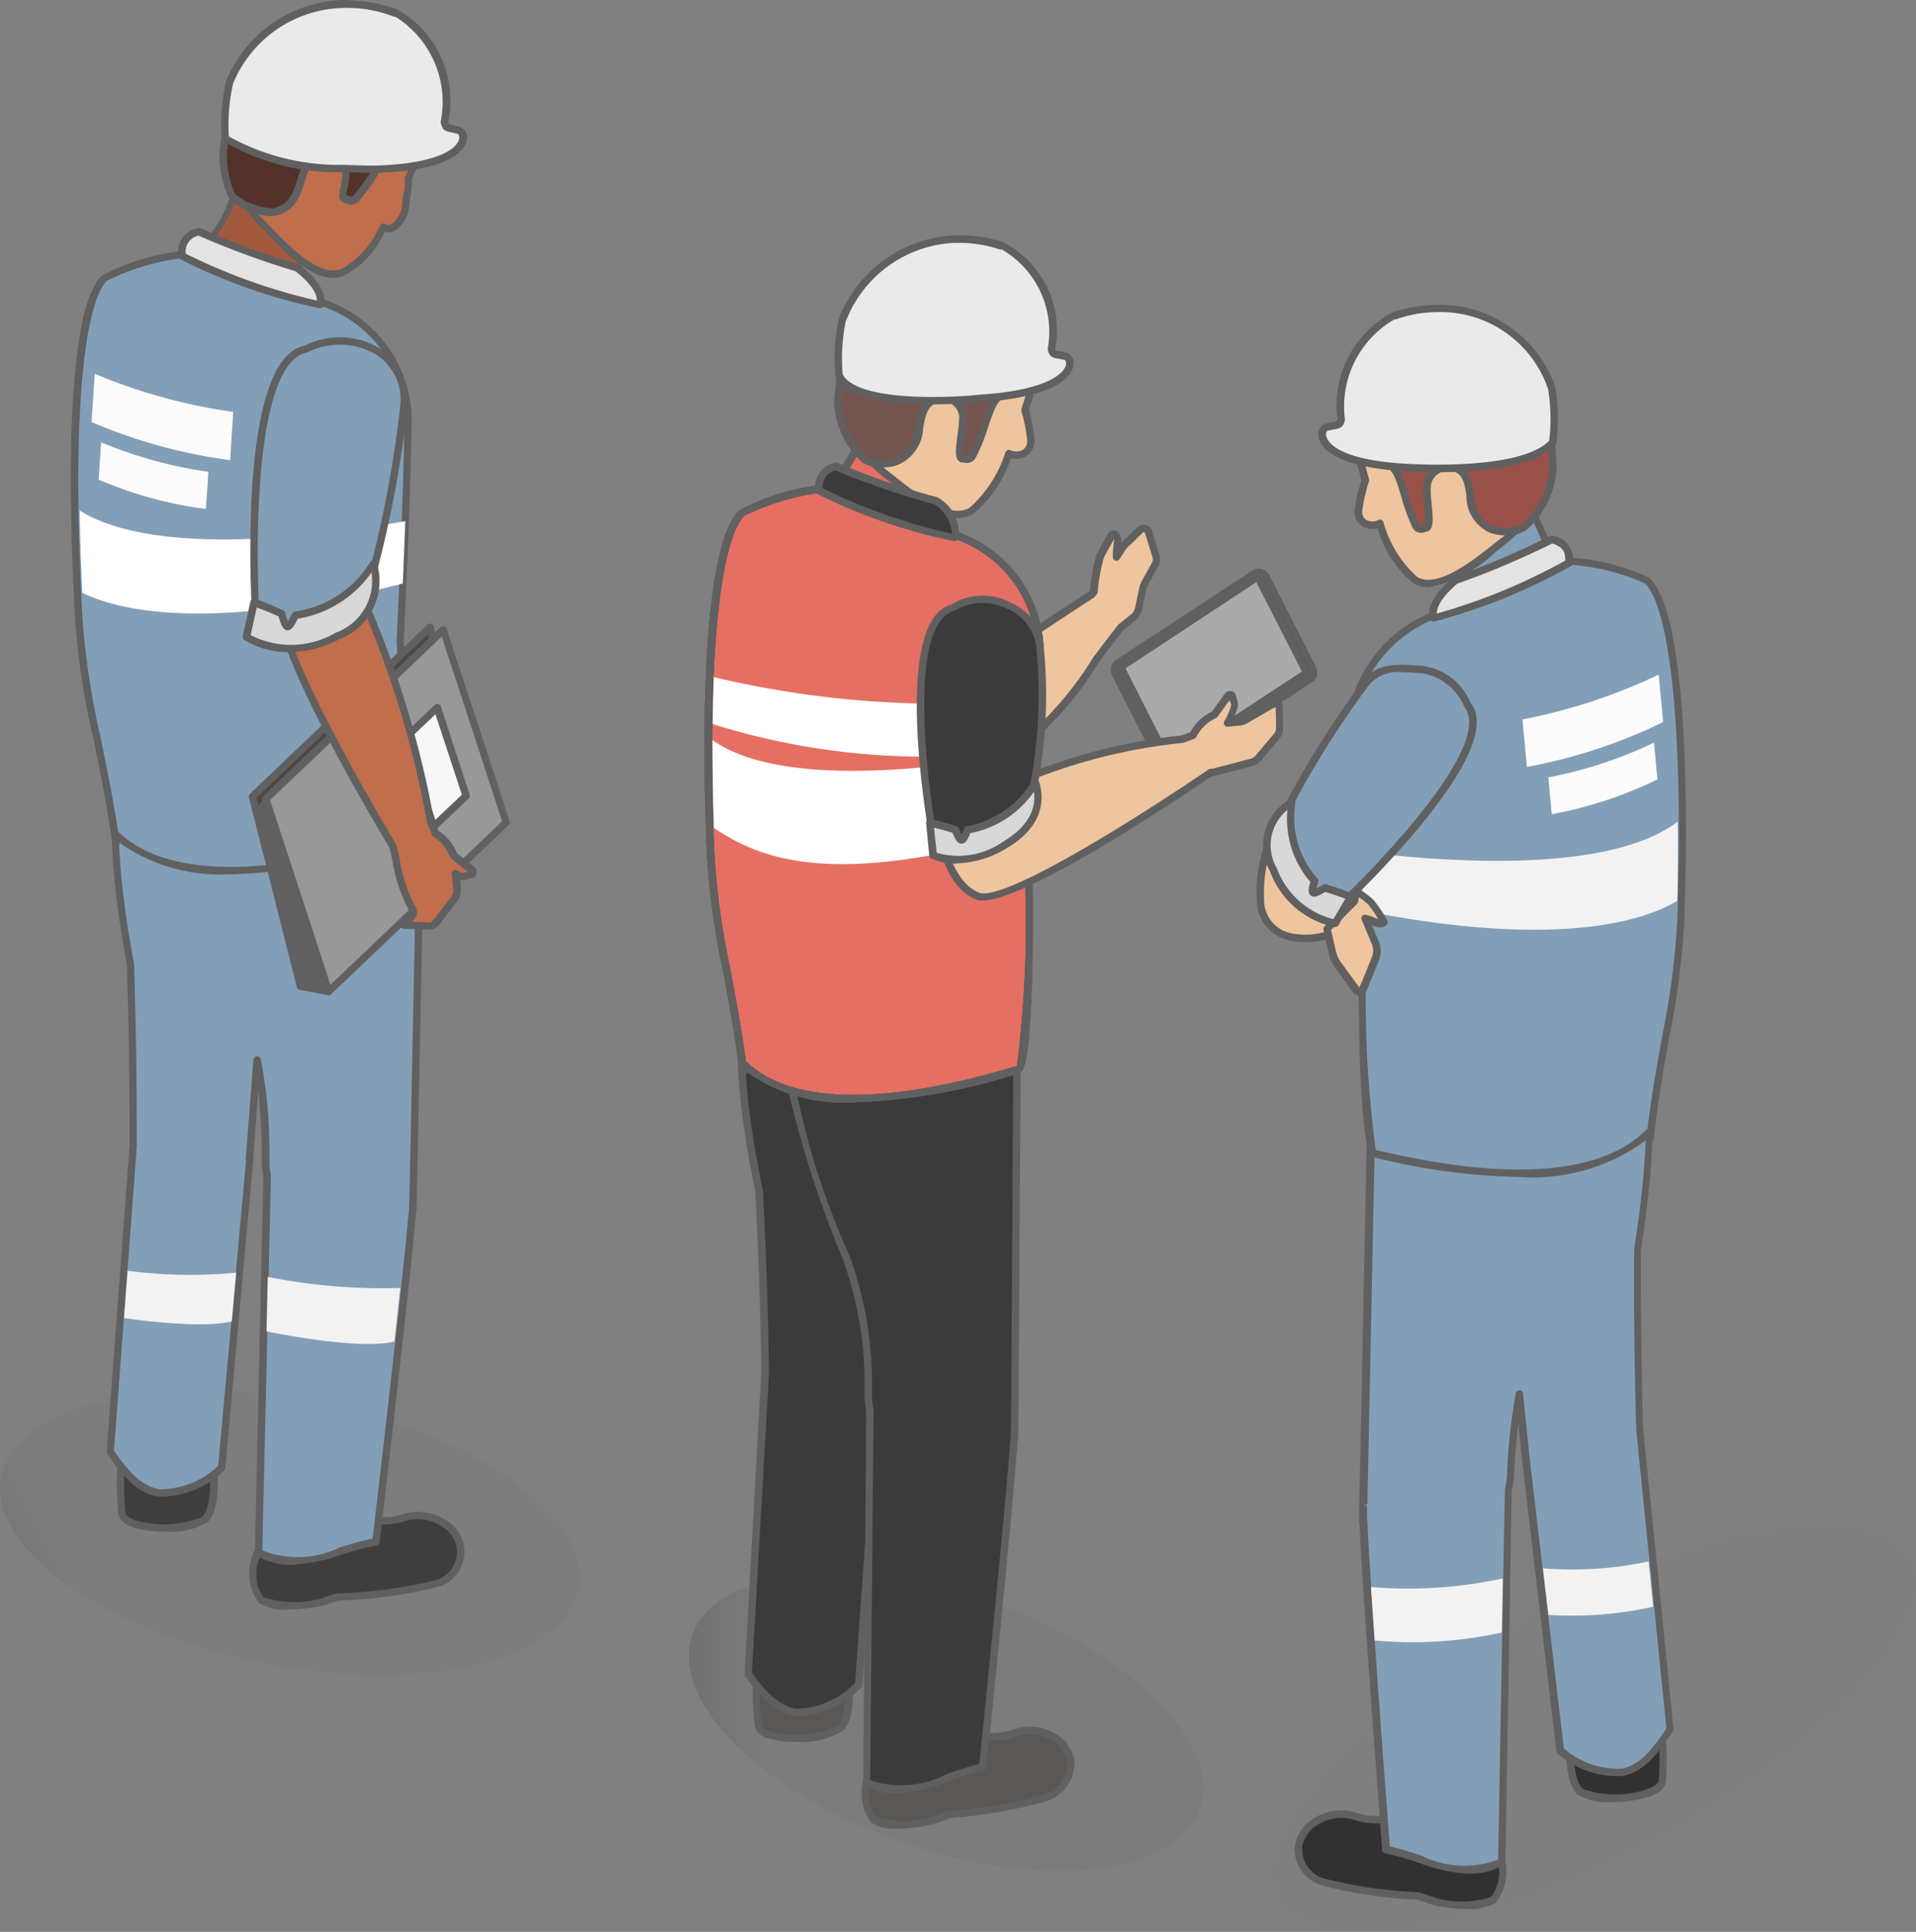 <svg xmlns="http://www.w3.org/2000/svg" xmlns:xlink="http://www.w3.org/1999/xlink" width="38.078" height="38.395" viewBox="0 0 38.078 38.395">
  <rect x="0" y="0" width="38.078" height="38.395" fill="#808080" stroke="none"/>
  <defs>
    <linearGradient id="linear-gradient" x1="0.104" y1="0.748" x2="0.205" y2="0.748" gradientUnits="objectBoundingBox">
      <stop offset="0" stop-color="#595757"/>
      <stop offset="1" stop-color="#797979"/>
    </linearGradient>
    <linearGradient id="linear-gradient-3" x1="-0.764" y1="0.918" x2="-0.66" y2="0.918" gradientUnits="objectBoundingBox">
      <stop offset="0" stop-color="#595757"/>
      <stop offset="1" stop-color="#7c7c7c"/>
    </linearGradient>
    <linearGradient id="linear-gradient-5" x1="0.186" y1="0.703" x2="0.278" y2="0.703" gradientUnits="objectBoundingBox">
      <stop offset="0" stop-color="#595757"/>
      <stop offset="1" stop-color="#767676"/>
    </linearGradient>
    <clipPath id="clip-path">
      <rect id="長方形_5428" data-name="長方形 5428" width="11.519" height="33.288" fill="none"/>
    </clipPath>
    <clipPath id="clip-path-2">
      <rect id="長方形_5423" data-name="長方形 5423" width="11.519" height="33.287" fill="none"/>
    </clipPath>
    <clipPath id="clip-path-3">
      <rect id="長方形_5422" data-name="長方形 5422" width="11.519" height="5.654" fill="url(#linear-gradient)"/>
    </clipPath>
    <clipPath id="clip-path-4">
      <path id="パス_33766" data-name="パス 33766" d="M.455,19.745C1.692,18.571,5.073,18.453,8,19.481s4.3,2.816,3.062,3.99-4.617,1.292-7.545.263-4.3-2.816-3.063-3.99" transform="translate(0 -18.781)" fill="url(#linear-gradient)"/>
    </clipPath>
    <clipPath id="clip-path-5">
      <path id="パス_33775" data-name="パス 33775" d="M4.541,10.378a1.522,1.522,0,0,0-.277.29c-.009.051,0,.1-.009.152,0,.009-.01.047,0,.025l.077.162c.037,0,.074,0,.109,0a.542.542,0,0,0,.308-.053c.047-.029.068-.078.116-.106.022-.01.09-.026.087-.056-.009-.057-.113-.081-.134-.144-.038-.115-.012-.128-.1-.213-.019-.019-.032-.051-.056-.065a.094.094,0,0,0-.041-.009.2.2,0,0,0-.079.018" transform="translate(-4.251 -10.36)" fill="none"/>
    </clipPath>
    <clipPath id="clip-path-7">
      <path id="パス_33781" data-name="パス 33781" d="M4.089,11.08l0,0c.009,0,.035.059.062.069s.081-.006.112-.006c.219,0,.29-.121.353-.313.022-.069.054-.188,0-.25-.043-.046-.188-.2-.225-.227l-.019,0c-.131,0-.772.249-.277.727" transform="translate(-3.904 -10.353)" fill="none"/>
    </clipPath>
    <clipPath id="clip-path-9">
      <path id="パス_33789" data-name="パス 33789" d="M1.634,3.848c-.955.484-.4,4.819-.2,4.724C2,8.625,3.015,8.5,3.2,8.016a13.091,13.091,0,0,0,.4-3.821A2.092,2.092,0,0,0,2.328,3.68a1.512,1.512,0,0,0-.694.168" transform="translate(-1.092 -3.68)" fill="none"/>
    </clipPath>
    <clipPath id="clip-path-11">
      <path id="パス_33799" data-name="パス 33799" d="M1.884,15.523c-.006-.044-.012-.09-.019-.134a.824.824,0,0,0,.019.134M4.226,2.567a2.357,2.357,0,0,1-.755,1.254,4.674,4.674,0,0,0-1.811.494c-.506.493-.724,2.925-.5,6.853.077,1.336.431,2.412.7,4.22.007-.057.122.144.508.346.644.337,2.044.674,4.955-.2a19.528,19.528,0,0,0,.122-4S7.569,9.15,7.6,7.338a2.485,2.485,0,0,0-2.1-2.632,1.212,1.212,0,0,1,.1-.984c-.518-.43-.762-1.155-1.345-1.155H4.226" transform="translate(-1.073 -2.566)" fill="none"/>
    </clipPath>
    <clipPath id="clip-path-13">
      <path id="パス_33861" data-name="パス 33861" d="M3.751,15.279a7.448,7.448,0,0,1,.39,2.69,1.34,1.34,0,0,0,.028.275L4.008,25.4c.706.4,1.412-.05,2.235-.207,0,0,.58-4.913.692-6.286l.009,0,0-.134c0-.088.009-.152.007-.187l0-.029.156-7.6s-4.161-.515-4.488-.6H2.61c-.215,0,.172,2.517,1.14,4.933" transform="translate(-2.553 -10.346)" fill="none"/>
    </clipPath>
    <clipPath id="clip-path-14">
      <path id="パス_33863" data-name="パス 33863" d="M1.558,21.2c.555.8,1.009,1.114,2.083.3l.525-5.748L1.988,15.48Z" transform="translate(-1.558 -15.48)" fill="none"/>
    </clipPath>
    <clipPath id="clip-path-15">
      <rect id="長方形_5435" data-name="長方形 5435" width="24.388" height="33.718" fill="none"/>
    </clipPath>
    <clipPath id="clip-path-16">
      <rect id="長方形_5432" data-name="長方形 5432" width="24.387" height="33.718" fill="none"/>
    </clipPath>
    <clipPath id="clip-path-17">
      <rect id="長方形_5430" data-name="長方形 5430" width="12.79" height="8.102" fill="url(#linear-gradient-3)"/>
    </clipPath>
    <clipPath id="clip-path-18">
      <path id="パス_33864" data-name="パス 33864" d="M20.473,17.9c-.7-1.216-4.068-.683-7.528,1.193s-5.7,4.386-5.009,5.6,4.069.685,7.528-1.191,5.7-4.387,5.009-5.6" transform="translate(-7.809 -17.249)" fill="url(#linear-gradient-3)"/>
    </clipPath>
    <clipPath id="clip-path-19">
      <rect id="長方形_5431" data-name="長方形 5431" width="10.218" height="5.913" fill="url(#linear-gradient-5)"/>
    </clipPath>
    <clipPath id="clip-path-20">
      <path id="パス_33866" data-name="パス 33866" d="M10.155,22.569c.437-1.332-1.47-3.178-4.256-4.121s-5.4-.625-5.837.707,1.472,3.18,4.256,4.121,5.4.627,5.837-.707" transform="translate(0 -17.906)" fill="url(#linear-gradient-5)"/>
    </clipPath>
    <clipPath id="clip-path-21">
      <path id="パス_33879" data-name="パス 33879" d="M.675,5.355c-.281,1.028,3.273,3.407,3.331,3.2.419-.4,1-1.242.774-1.695A12.431,12.431,0,0,0,2.243,4.1,1.894,1.894,0,0,0,.675,5.355" transform="translate(-0.659 -4.097)" fill="none"/>
    </clipPath>
    <clipPath id="clip-path-23">
      <path id="パス_33918" data-name="パス 33918" d="M11.47,5.15a12.754,12.754,0,0,0,.5,3.754c.2.468,1.209.542,1.772.46.193.083.637-4.233-.322-4.66a1.488,1.488,0,0,0-.613-.134,2.1,2.1,0,0,0-1.332.579" transform="translate(-11.433 -4.571)" fill="none"/>
    </clipPath>
  </defs>
  <g id="グループ_14158" data-name="グループ 14158" transform="translate(-838.31 -858.336)">
    <g id="グループ_8673" data-name="グループ 8673" transform="translate(838.31 858.336)">
      <g id="グループ_8672" data-name="グループ 8672" clip-path="url(#clip-path)">
        <g id="グループ_8651" data-name="グループ 8651" transform="translate(0 0.001)">
          <g id="グループ_8650" data-name="グループ 8650" clip-path="url(#clip-path-2)">
            <g id="グループ_8649" data-name="グループ 8649" transform="translate(0 27.633)" opacity="0.4">
              <g id="グループ_8648" data-name="グループ 8648">
                <g id="グループ_8647" data-name="グループ 8647" clip-path="url(#clip-path-3)">
                  <g id="グループ_8646" data-name="グループ 8646" transform="translate(0 -0.001)">
                    <g id="グループ_8645" data-name="グループ 8645" clip-path="url(#clip-path-4)">
                      <rect id="長方形_5421" data-name="長方形 5421" width="14.525" height="11.391" transform="translate(-3.262 0.876) rotate(-25.897)" fill="url(#linear-gradient)"/>
                    </g>
                  </g>
                </g>
              </g>
            </g>
            <path id="パス_33767" data-name="パス 33767" d="M1.648,19.7a6.409,6.409,0,0,0,.007,1.1c.062.355,1.392.362,1.649.119s.169-1.077.169-1.077Z" transform="translate(0.766 9.284)" fill="#3e3e3e" fill-rule="evenodd"/>
            <path id="パス_33768" data-name="パス 33768" d="M2.553,21.18a2.2,2.2,0,0,1-.644-.084c-.181-.06-.282-.149-.3-.262a6.566,6.566,0,0,1-.009-1.12.086.086,0,0,1,.025-.05.108.108,0,0,1,.054-.018l1.826.144a.074.074,0,0,1,.068.066c.009.09.082.878-.193,1.137a1.405,1.405,0,0,1-.824.185M1.74,19.8a5.711,5.711,0,0,0,.012,1.009c.009.053.084.107.2.147a1.988,1.988,0,0,0,1.32-.068c.175-.163.172-.7.153-.955Z" transform="translate(0.743 9.26)" fill="#606060"/>
            <path id="パス_33769" data-name="パス 33769" d="M4.051,11.045c.015-.013.054.012.075.013a1.029,1.029,0,0,0,.385,0c.031-.012.019-.071.056-.074s.1.018.146.013a.523.523,0,0,0,.23-.093c.041-.035.038-.121.084-.157.013-.012.184-.029.1-.066a.2.2,0,0,0-.051-.009c-.062-.006-.115-.043-.175-.053a1.648,1.648,0,0,0-.282-.006c-.153,0-.287.146-.441.146Z" transform="translate(1.909 5)" fill="#ad8c69" fill-rule="evenodd"/>
            <path id="パス_33770" data-name="パス 33770" d="M4.4,11.173c-.051,0-.1-.006-.15-.01a.77.77,0,0,1-.152-.021v0a.067.067,0,0,1-.063-.012.074.074,0,0,1-.025-.087l.121-.287a.073.073,0,0,1,.068-.044.447.447,0,0,0,.188-.066.564.564,0,0,1,.253-.081c.05,0,.1,0,.159,0a.733.733,0,0,1,.137.01.442.442,0,0,1,.1.031c.053.021.091.013.146.037a.1.1,0,0,1,.069.094c-.006.069-.078.085-.143.1l-.01,0a.249.249,0,0,0-.015.04.216.216,0,0,1-.065.109.56.56,0,0,1-.269.11.224.224,0,0,1-.094-.007l-.024,0a.114.114,0,0,1-.066.068.468.468,0,0,1-.163.025m-.274-.05Zm.057-.115.081.009a.712.712,0,0,0,.231,0,.114.114,0,0,1,.093-.084.276.276,0,0,1,.093.007.252.252,0,0,0,.053.006.427.427,0,0,0,.188-.075.106.106,0,0,0,.018-.043.338.338,0,0,1,.043-.091h0a.31.31,0,0,0-.066-.021,1.01,1.01,0,0,0-.19-.007H4.636a.451.451,0,0,0-.187.065.679.679,0,0,1-.2.078Z" transform="translate(1.886 4.976)" fill="#606060"/>
            <path id="パス_33771" data-name="パス 33771" d="M4.335,11.006a.826.826,0,0,0,.415-.053c.049-.028.069-.078.118-.106.021-.01.09-.026.085-.056-.007-.057-.112-.079-.134-.144-.038-.115-.012-.128-.1-.213-.019-.019-.034-.051-.057-.065a.156.156,0,0,0-.121.01,1.524,1.524,0,0,0-.277.29c-.009.049,0,.1-.009.15,0,.01-.009.049,0,.025Z" transform="translate(2.004 4.883)" fill="#c99e72" fill-rule="evenodd"/>
            <path id="パス_33772" data-name="パス 33772" d="M4.526,11.1H4.4c-.015,0-.032-.006-.043,0a.072.072,0,0,1-.066-.043l-.06-.127a.1.1,0,0,1-.026-.1.3.3,0,0,0,0-.069.593.593,0,0,1,.006-.088c.015-.085.29-.328.313-.341a.216.216,0,0,1,.191-.009.183.183,0,0,1,.059.057l.013.016a.282.282,0,0,1,.1.171.5.5,0,0,0,.021.075.124.124,0,0,0,.041.034.185.185,0,0,1,.094.122c.013.079-.072.113-.109.125a.146.146,0,0,0-.053.044.4.4,0,0,1-.077.066.528.528,0,0,1-.284.065m-.122-.15c.043,0,.085,0,.125,0a.386.386,0,0,0,.206-.044.2.2,0,0,0,.041-.038.337.337,0,0,1,.078-.069l.012,0a.232.232,0,0,1-.093-.107.892.892,0,0,1-.025-.087c-.009-.044-.01-.051-.057-.1a.271.271,0,0,1-.031-.037l-.013-.018a.218.218,0,0,0-.046.01,1.866,1.866,0,0,0-.244.25v.051a.507.507,0,0,1,0,.081Z" transform="translate(1.981 4.859)" fill="#606060"/>
          </g>
        </g>
        <g id="グループ_8653" data-name="グループ 8653" transform="translate(6.254 15.243)">
          <g id="グループ_8652" data-name="グループ 8652" clip-path="url(#clip-path-5)">
            <path id="パス_33773" data-name="パス 33773" d="M4.4,10.97c.043,0,.346,0,.325-.069s-.068-.074-.094-.121.016-.1-.041-.15-.162-.079-.227-.137c-.015-.013-.044-.038-.065-.025-.053.034-.031.15-.134.219Z" transform="translate(-4.291 -10.311)" fill="#a67a4d" fill-rule="evenodd"/>
            <path id="パス_33774" data-name="パス 33774" d="M4.466,11.068H4.423a.073.073,0,0,1-.054-.025l-.235-.284a.067.067,0,0,1-.016-.057.079.079,0,0,1,.031-.051.153.153,0,0,0,.063-.1.182.182,0,0,1,.074-.115c.062-.044.127.009.147.026a.44.44,0,0,0,.1.063.6.6,0,0,1,.125.078.16.16,0,0,1,.057.144v.025a.164.164,0,0,0,.028.031.219.219,0,0,1,.074.1.1.1,0,0,1-.016.087c-.054.068-.246.078-.34.078m-.175-.352.169.2a1.27,1.27,0,0,0,.188-.015.259.259,0,0,1-.056-.066.175.175,0,0,1-.021-.1v-.021a.427.427,0,0,0-.1-.062.672.672,0,0,1-.116-.069v.006a.369.369,0,0,1-.062.127" transform="translate(-4.314 -10.335)" fill="#606060"/>
          </g>
        </g>
        <g id="グループ_8655" data-name="グループ 8655" transform="translate(0 0.001)">
          <g id="グループ_8654" data-name="グループ 8654" clip-path="url(#clip-path-2)">
            <path id="パス_33776" data-name="パス 33776" d="M4.335,11.006a.826.826,0,0,0,.415-.053c.049-.028.069-.078.118-.106.021-.01.09-.026.085-.056-.007-.057-.112-.079-.134-.144-.038-.115-.012-.128-.1-.213-.019-.019-.034-.051-.057-.065a.156.156,0,0,0-.121.01,1.524,1.524,0,0,0-.277.29c-.009.049,0,.1-.009.15,0,.01-.009.049,0,.025Z" transform="translate(2.004 4.883)" fill="none" stroke="#606060" stroke-linecap="round" stroke-linejoin="round" stroke-width="0.1"/>
            <path id="パス_33777" data-name="パス 33777" d="M4.089,11.081c-.531-.513.244-.762.3-.724s.182.18.225.227.025.181,0,.25c-.063.191-.134.313-.353.313-.031,0-.082.018-.112.006s-.051-.069-.06-.069" transform="translate(1.84 4.879)" fill="#c99e72" fill-rule="evenodd"/>
            <path id="パス_33778" data-name="パス 33778" d="M4.2,11.253a.152.152,0,0,1-.051-.009.179.179,0,0,1-.079-.075.16.16,0,0,0,.032.01.074.074,0,0,1-.056-.041c-.287-.291-.184-.508-.1-.611.129-.152.421-.268.506-.207a3.233,3.233,0,0,1,.235.237c.09.1.035.266.018.322-.062.184-.146.363-.424.363l-.026,0a.362.362,0,0,1-.059.006m-.088-.074h0Zm0,0Zm-.01,0Zm.084-.1.006.009a.112.112,0,0,0,.019.025c-.006,0,.013-.007.025-.009a.227.227,0,0,1,.05-.006c.169,0,.222-.078.284-.263.043-.131.021-.169.013-.178-.044-.049-.157-.165-.2-.206a.537.537,0,0,0-.359.237c-.046.1,0,.228.146.363a.081.081,0,0,1,.018.028" transform="translate(1.816 4.856)" fill="#606060"/>
          </g>
        </g>
        <g id="グループ_8657" data-name="グループ 8657" transform="translate(5.744 15.233)">
          <g id="グループ_8656" data-name="グループ 8656" clip-path="url(#clip-path-7)">
            <path id="パス_33779" data-name="パス 33779" d="M4.392,10.362c-.024.009-.028.046-.034.066a.731.731,0,0,0-.035.119c-.012.11-.024.125-.135.125a.118.118,0,0,0-.063.01c-.031.022-.05.129-.088.166-.006,0-.028,0-.032-.007a.136.136,0,0,1-.071-.146c0-.04-.022-.075-.019-.115.006-.112.2-.185.278-.224a.578.578,0,0,1,.169-.075Z" transform="translate(-3.899 -10.386)" fill="#d7b28f" fill-rule="evenodd"/>
            <path id="パス_33780" data-name="パス 33780" d="M4.054,10.948a.119.119,0,0,1-.071-.025.2.2,0,0,1-.1-.2.146.146,0,0,0-.007-.037.257.257,0,0,1-.012-.082c.007-.144.184-.225.29-.274l.031-.013A.391.391,0,0,1,4.22,10.3a.358.358,0,0,1,.165-.063.072.072,0,0,1,.068.046l.031.079a.07.07,0,0,1-.022.084l-.009.032a.358.358,0,0,1-.016.047.255.255,0,0,0-.016.056c-.016.15-.06.193-.209.193H4.192l-.016.038a.309.309,0,0,1-.065.116.083.083,0,0,1-.057.022m.265-.537-.026.013-.044.024-.032.016c-.056.024-.2.091-.2.146a.231.231,0,0,0,.006.037.264.264,0,0,1,.013.075.2.2,0,0,0,0,.049l.006-.015a.231.231,0,0,1,.066-.107.166.166,0,0,1,.1-.024h0a.227.227,0,0,0,.063,0s0-.021,0-.056a.365.365,0,0,1,.026-.093l.013-.038.006-.022m.127.043Z" transform="translate(-3.923 -10.409)" fill="#606060"/>
          </g>
        </g>
        <g id="グループ_8659" data-name="グループ 8659" transform="translate(0 0.001)">
          <g id="グループ_8658" data-name="グループ 8658" clip-path="url(#clip-path-2)">
            <path id="パス_33782" data-name="パス 33782" d="M4.089,11.081c-.531-.513.244-.762.3-.724s.182.18.225.227.025.181,0,.25c-.063.191-.134.313-.353.313-.031,0-.082.018-.112.006s-.051-.069-.06-.069" transform="translate(1.84 4.879)" fill="none" stroke="#606060" stroke-linecap="round" stroke-linejoin="round" stroke-width="0.1"/>
            <path id="パス_33783" data-name="パス 33783" d="M5.1,22.092a9.285,9.285,0,0,0,1.935-.257.713.713,0,0,0,.5-.712.869.869,0,0,0-1.173-.594,2.922,2.922,0,0,1-.683.046c-.618.116-2.026.325-2.026.325s-.015.157-.018.359L3.51,21.2a.941.941,0,0,0,.074.953,1.943,1.943,0,0,0,1.183.049Z" transform="translate(1.612 9.649)" fill="#3e3e3e" fill-rule="evenodd"/>
            <path id="パス_33784" data-name="パス 33784" d="M4.15,22.366a1.058,1.058,0,0,1-.584-.129l-.015-.013A1.015,1.015,0,0,1,3.463,21.2a.072.072,0,0,1,.04-.046.066.066,0,0,1,.062,0l.028.013c.006-.144.015-.246.015-.252a.075.075,0,0,1,.063-.066c.013,0,1.414-.21,2.023-.325a1.058,1.058,0,0,1,.231-.006,1.1,1.1,0,0,0,.443-.037,1.029,1.029,0,0,1,.9.1.725.725,0,0,1-.18,1.339,9.245,9.245,0,0,1-1.95.263l-.324.106a3.652,3.652,0,0,1-.664.071m-.493-.244a1.9,1.9,0,0,0,1.118.031l.325-.107.021,0a9.468,9.468,0,0,0,1.91-.252.58.58,0,0,0,.154-1.08.86.86,0,0,0-.772-.088,1.386,1.386,0,0,1-.5.046.86.86,0,0,0-.2,0c-.54.1-1.7.277-1.97.318,0,.062-.01.171-.013.3a.074.074,0,0,1-.034.06.069.069,0,0,1-.069.006l-.051-.025a.81.81,0,0,0,.075.8" transform="translate(1.588 9.626)" fill="#606060"/>
            <path id="パス_33785" data-name="パス 33785" d="M3.608,4.2a1.852,1.852,0,0,0-1.975-.347c-.955.483-.4,4.819-.2,4.724C2,8.626,3.015,8.5,3.205,8.016a13.08,13.08,0,0,0,.4-3.82" transform="translate(0.514 1.734)" fill="#839fb7" fill-rule="evenodd"/>
            <path id="パス_33786" data-name="パス 33786" d="M1.716,8.681c-.091,0-.178,0-.257-.009a.12.12,0,0,1-.115-.082c-.2-.4-.7-4.287.281-4.783a1.935,1.935,0,0,1,2.058.359.094.094,0,0,1,.019.028,12.87,12.87,0,0,1-.4,3.873c-.174.443-.965.615-1.582.615m-.241-.156c.59.046,1.524-.1,1.686-.513a13.6,13.6,0,0,0,.409-3.75,1.772,1.772,0,0,0-1.879-.322c-.174.087-.31.35-.4.759a10.464,10.464,0,0,0,.18,3.827" transform="translate(0.49 1.711)" fill="#606060"/>
          </g>
        </g>
        <g id="グループ_8661" data-name="グループ 8661" transform="translate(1.607 5.414)">
          <g id="グループ_8660" data-name="グループ 8660" clip-path="url(#clip-path-9)">
            <path id="パス_33787" data-name="パス 33787" d="M1.989,3.573c-.475.814-.845,3.978-.16,4.948l-.661.227L.662,5.1Z" transform="translate(-1.295 -3.73)" fill="#839fb7" fill-rule="evenodd"/>
            <path id="パス_33788" data-name="パス 33788" d="M1.193,8.844a.073.073,0,0,1-.04-.01.075.075,0,0,1-.034-.053L.613,5.137a.074.074,0,0,1,.018-.059l1.327-1.53a.08.08,0,0,1,.1-.012.076.076,0,0,1,.021.1c-.461.787-.831,3.921-.165,4.869a.078.078,0,0,1,.01.065.07.07,0,0,1-.047.046l-.659.227-.024,0M.763,5.15l.49,3.522.487-.166c-.552-.942-.346-3.361.028-4.516Z" transform="translate(-1.318 -3.754)" fill="#606060"/>
          </g>
        </g>
        <g id="グループ_8663" data-name="グループ 8663" transform="translate(0 0.001)">
          <g id="グループ_8662" data-name="グループ 8662" clip-path="url(#clip-path-2)">
            <path id="パス_33790" data-name="パス 33790" d="M3.608,4.2a1.852,1.852,0,0,0-1.975-.347c-.955.483-.4,4.819-.2,4.724C2,8.626,3.015,8.5,3.205,8.016A13.08,13.08,0,0,0,3.608,4.2Z" transform="translate(0.514 1.734)" fill="none" stroke="#606060" stroke-linecap="round" stroke-linejoin="round" stroke-width="0.1"/>
            <path id="パス_33791" data-name="パス 33791" d="M7.672,10.92s-4.345-.539-4.686-.631c-.066-.018-.079.18-.051.508-.494-.118-.928-.224-1.055-.26-.252-.074-.5,1,.013,3.786.032.973.056,2.169.053,3.609h0L1.487,24c.59.853,1.073,1.183,2.213.318l.558-6.106H4.25l.153-2a10,10,0,0,1,.172,2.027,1.429,1.429,0,0,0,.031.287L4.438,26.01c.737.421,1.474-.053,2.334-.218,0,0,.606-5.131.724-6.565l.007,0,0-.14a1.938,1.938,0,0,0,.009-.2.1.1,0,0,0,0-.029Z" transform="translate(0.701 4.848)" fill="#839fb7" fill-rule="evenodd"/>
            <path id="パス_33792" data-name="パス 33792" d="M5.113,26.277a1.353,1.353,0,0,1-.689-.181.075.075,0,0,1-.037-.065l.169-7.473a1.313,1.313,0,0,1-.031-.285v-.059a12.15,12.15,0,0,0-.071-1.362l-.1,1.365a.062.062,0,0,1,0,.029L3.8,24.354a.084.084,0,0,1-.029.051,1.81,1.81,0,0,1-1.309.512c-.4-.063-.69-.384-1.008-.847a.066.066,0,0,1-.013-.047l.456-6.075,0-.015c0-1.243-.016-2.451-.053-3.586-.427-2.3-.349-3.574-.081-3.817a.162.162,0,0,1,.162-.041c.107.029.462.118.953.235-.022-.341.015-.425.059-.462a.1.1,0,0,1,.091-.022c.334.091,4.633.624,4.677.63a.072.072,0,0,1,.063.074l-.16,7.93,0,.032c0,.041,0,.11-.009.206v.135a.067.067,0,0,1-.01.035c-.122,1.46-.717,6.492-.722,6.542a.073.073,0,0,1-.059.063,6.713,6.713,0,0,0-.687.182,3.585,3.585,0,0,1-1.009.206m-.577-.287a1.929,1.929,0,0,0,1.543-.06c.209-.063.424-.129.649-.175.065-.549.608-5.173.718-6.511a.056.056,0,0,1,.007-.028l0-.11c.006-.091.009-.157.009-.193a.079.079,0,0,1,0-.032l.16-7.873c-.55-.068-4.081-.506-4.592-.615a1.622,1.622,0,0,0,0,.422.078.078,0,0,1-.025.062.075.075,0,0,1-.065.015c-.546-.131-.942-.227-1.059-.26,0,0-.009,0-.022.009-.132.121-.368,1.018.128,3.692.038,1.154.057,2.37.053,3.622l0,.026-.452,6.028c.291.419.558.709.9.764a1.668,1.668,0,0,0,1.171-.465l.552-6.044a.064.064,0,0,1-.006-.028l.154-2a.074.074,0,0,1,.068-.068h.006a.074.074,0,0,1,.072.057,9.715,9.715,0,0,1,.172,1.983v.059a1.308,1.308,0,0,0,.031.274Z" transform="translate(0.678 4.825)" fill="#606060"/>
            <path id="パス_33793" data-name="パス 33793" d="M3.317,6.236a.87.87,0,0,1-.486,1.232,1.542,1.542,0,0,1-1.61,0s-.031-.249-.047-.385a.067.067,0,0,1,.019-.057A.071.071,0,0,1,1.252,7a2.689,2.689,0,0,1,.511.125c.127.3.152.262.256.013a1.8,1.8,0,0,0,1.3-.9" transform="translate(0.554 2.939)" fill="#e3e5e8" fill-rule="evenodd"/>
            <path id="パス_33794" data-name="パス 33794" d="M2.03,7.787A1.484,1.484,0,0,1,1.2,7.546a.071.071,0,0,1-.029-.05L1.126,7.11a.14.14,0,0,1,.041-.119.182.182,0,0,1,.119-.04,2.668,2.668,0,0,1,.525.131.073.073,0,0,1,.041.04,1.453,1.453,0,0,0,.066.138c.018-.037.041-.091.056-.127a.073.073,0,0,1,.062-.044,1.7,1.7,0,0,0,1.242-.871.073.073,0,0,1,.062-.032h0a.069.069,0,0,1,.062.035.923.923,0,0,1,.082.671,1.119,1.119,0,0,1-.6.662,1.788,1.788,0,0,1-.861.232m-.715-.343A1.465,1.465,0,0,0,2.82,7.425a.975.975,0,0,0,.524-.569.758.758,0,0,0-.018-.446,1.812,1.812,0,0,1-1.232.821c-.053.124-.094.2-.174.2s-.128-.084-.19-.227a2.479,2.479,0,0,0-.465-.11Z" transform="translate(0.53 2.915)" fill="#606060"/>
            <path id="パス_33795" data-name="パス 33795" d="M4.206,2.567a2.353,2.353,0,0,1-.765,1.255A4.806,4.806,0,0,0,1.6,4.315C1.087,4.808.868,7.24,1.1,11.17c.079,1.368.456,2.463.733,4.354-.132-.721.259,1.568,5.526.01a19.43,19.43,0,0,0,.124-4s.121-2.379.153-4.193A2.5,2.5,0,0,0,5.507,4.705a1.2,1.2,0,0,1,.1-.984c-.534-.437-.781-1.181-1.4-1.154" transform="translate(0.474 1.209)" fill="#839fb7" fill-rule="evenodd"/>
            <path id="パス_33796" data-name="パス 33796" d="M4.133,16.188a3.452,3.452,0,0,1-2.207-.624.074.074,0,0,1-.144,0,1.273,1.273,0,0,1-.021-.134c-.112-.746-.241-1.373-.356-1.929a15.326,15.326,0,0,1-.358-2.3c-.224-3.856-.032-6.375.528-6.911a4.578,4.578,0,0,1,1.86-.512,2.271,2.271,0,0,0,.724-1.205c.013-.043.066-.051.1-.053.415,0,.669.318.937.655a3.21,3.21,0,0,0,.474.516.073.073,0,0,1,.019.091,1.123,1.123,0,0,0-.107.886,2.556,2.556,0,0,1,2.144,2.7c-.032,1.792-.153,4.171-.154,4.195.016.154.138,3.976-.175,4.07a12.1,12.1,0,0,1-3.268.559M1.9,15.349a.476.476,0,0,1,.056.047c1.173,1.045,3.575.63,5.388.1a22.86,22.86,0,0,0,.087-3.93c0-.034.121-2.41.153-4.2A2.408,2.408,0,0,0,5.52,4.8a.075.075,0,0,1-.06-.05,1.264,1.264,0,0,1,.077-.99,3.614,3.614,0,0,1-.452-.5c-.25-.313-.468-.587-.8-.6A2.368,2.368,0,0,1,3.51,3.9a.074.074,0,0,1-.038.016,4.787,4.787,0,0,0-1.794.474c-.4.385-.742,2.372-.484,6.8a15.529,15.529,0,0,0,.353,2.278c.113.546.238,1.158.352,1.883m1.565-11.5h0Z" transform="translate(0.451 1.185)" fill="#606060"/>
          </g>
        </g>
        <g id="グループ_8665" data-name="グループ 8665" transform="translate(1.579 3.775)">
          <g id="グループ_8664" data-name="グループ 8664" clip-path="url(#clip-path-11)">
            <path id="パス_33797" data-name="パス 33797" d="M4.942,4.808S2.8,4,2.491,3.772l.684-1.393a11.2,11.2,0,0,0,1.571.831c.138-.032.2,1.6.2,1.6" transform="translate(-0.405 -2.654)" fill="#a2593b" fill-rule="evenodd"/>
            <path id="パス_33798" data-name="パス 33798" d="M.581,7.75c-.166.843,1.679,2.261,7.254.815L7.807,7.348C2.513,8.277.923,7.254.689,6.38Z" transform="translate(-1.31 -0.768)" fill="#fff" fill-rule="evenodd"/>
          </g>
        </g>
        <g id="グループ_8667" data-name="グループ 8667" transform="translate(0 0.001)">
          <g id="グループ_8666" data-name="グループ 8666" clip-path="url(#clip-path-2)">
            <path id="パス_33800" data-name="パス 33800" d="M7.892,12.244,6.939,8.473l-3.53,3.362.953,3.771Z" transform="translate(1.607 3.993)" fill="#484848" fill-rule="evenodd"/>
            <path id="パス_33801" data-name="パス 33801" d="M4.387,15.7l-.021,0a.078.078,0,0,1-.051-.051l-.953-3.771a.077.077,0,0,1,.021-.072L6.91,8.445a.062.062,0,0,1,.071-.018.073.073,0,0,1,.051.051l.955,3.771a.077.077,0,0,1-.021.072l-3.53,3.361a.073.073,0,0,1-.05.021m-.872-3.821.912,3.606,3.408-3.243L6.921,8.639Z" transform="translate(1.584 3.969)" fill="#606060"/>
            <path id="パス_33802" data-name="パス 33802" d="M4.61,13.753l1.08-1.021-.553-.1-1.08,1.02Z" transform="translate(1.912 5.951)" fill="#575757" fill-rule="evenodd"/>
            <path id="パス_33803" data-name="パス 33803" d="M4.633,13.85H4.62l-.552-.106a.069.069,0,0,1-.057-.051.072.072,0,0,1,.019-.074L5.109,12.6a.065.065,0,0,1,.065-.019l.552.1a.073.073,0,0,1,.057.053.07.07,0,0,1-.019.072l-1.08,1.023a.082.082,0,0,1-.05.019m-.4-.224.377.072.946-.9-.375-.071Z" transform="translate(1.889 5.927)" fill="#606060"/>
            <path id="パス_33804" data-name="パス 33804" d="M7.644,12.264,6.77,8.809,3.532,11.893l.874,3.455Z" transform="translate(1.665 4.151)" fill="#adadad" fill-rule="evenodd"/>
            <path id="パス_33805" data-name="パス 33805" d="M4.429,15.446l-.021,0a.073.073,0,0,1-.05-.051l-.874-3.456a.077.077,0,0,1,.021-.072L6.742,8.78a.064.064,0,0,1,.072-.018.071.071,0,0,1,.05.051l.874,3.455a.071.071,0,0,1-.021.071L4.481,15.425a.076.076,0,0,1-.051.021m-.792-3.506.831,3.291,3.116-2.966L6.754,8.973Z" transform="translate(1.641 4.127)" fill="#606060"/>
            <path id="パス_33806" data-name="パス 33806" d="M7.66,12.267,6.786,8.812,3.548,11.9l.874,3.455Z" transform="translate(1.672 4.153)" fill="#bbbcbd" fill-rule="evenodd"/>
            <path id="パス_33807" data-name="パス 33807" d="M4.447,15.448l-.021,0a.078.078,0,0,1-.051-.051L3.5,11.939a.077.077,0,0,1,.021-.072L6.758,8.783a.064.064,0,0,1,.072-.018.071.071,0,0,1,.05.051l.875,3.456a.074.074,0,0,1-.021.071L4.5,15.428a.075.075,0,0,1-.05.021m-.793-3.5.833,3.291L7.6,12.269,6.77,8.976Z" transform="translate(1.649 4.129)" fill="#606060"/>
            <path id="パス_33808" data-name="パス 33808" d="M7.673,12.269,6.8,8.814,3.561,11.9l.874,3.455Z" transform="translate(1.678 4.154)" fill="#adadad" fill-rule="evenodd"/>
            <path id="パス_33809" data-name="パス 33809" d="M4.458,15.45l-.021,0a.073.073,0,0,1-.05-.051l-.874-3.455a.077.077,0,0,1,.021-.072L6.771,8.786a.064.064,0,0,1,.072-.018.071.071,0,0,1,.05.051l.874,3.455a.071.071,0,0,1-.021.071L4.51,15.429a.076.076,0,0,1-.051.021m-.792-3.5.831,3.29L7.614,12.27,6.783,8.979Z" transform="translate(1.655 4.13)" fill="#606060"/>
            <path id="パス_33810" data-name="パス 33810" d="M7.689,12.272,6.815,8.817,3.577,11.9l.874,3.455Z" transform="translate(1.686 4.155)" fill="#bbbcbd" fill-rule="evenodd"/>
            <path id="パス_33811" data-name="パス 33811" d="M4.476,15.455a.047.047,0,0,1-.021,0A.078.078,0,0,1,4.4,15.4L3.53,11.944a.077.077,0,0,1,.021-.072L6.787,8.789a.064.064,0,0,1,.072-.018.071.071,0,0,1,.05.051l.875,3.455a.074.074,0,0,1-.021.071L4.526,15.434a.075.075,0,0,1-.05.021m-.793-3.506.833,3.291,3.116-2.966L6.8,8.981Z" transform="translate(1.663 4.131)" fill="#606060"/>
            <path id="パス_33812" data-name="パス 33812" d="M7.7,12.274,6.828,8.82,3.589,11.9l.874,3.455Z" transform="translate(1.692 4.156)" fill="#adadad" fill-rule="evenodd"/>
            <path id="パス_33813" data-name="パス 33813" d="M4.486,15.457l-.021,0a.073.073,0,0,1-.05-.051l-.874-3.455a.077.077,0,0,1,.021-.072L6.8,8.791a.06.06,0,0,1,.071-.018.075.075,0,0,1,.051.051L7.8,12.281a.071.071,0,0,1-.021.071L4.538,15.436a.076.076,0,0,1-.051.021m-.792-3.5.831,3.29,3.116-2.965L6.809,8.984Z" transform="translate(1.668 4.132)" fill="#606060"/>
            <path id="パス_33814" data-name="パス 33814" d="M7.718,12.278,6.844,8.823,3.606,11.907l.874,3.455Z" transform="translate(1.699 4.158)" fill="#cacdd7" fill-rule="evenodd"/>
            <path id="パス_33815" data-name="パス 33815" d="M4.505,15.46l-.021,0a.078.078,0,0,1-.053-.051l-.874-3.455a.078.078,0,0,1,.022-.072L6.815,8.795c.022-.018.049-.032.072-.018a.066.066,0,0,1,.05.051l.874,3.456a.068.068,0,0,1-.021.071L4.554,15.439a.069.069,0,0,1-.049.021m-.795-3.5.833,3.29L7.66,12.28,6.828,8.987Z" transform="translate(1.676 4.133)" fill="#606060"/>
            <path id="パス_33816" data-name="パス 33816" d="M7.73,12.28,6.856,8.825,3.618,11.909l.874,3.455Z" transform="translate(1.705 4.159)" fill="#adadad" fill-rule="evenodd"/>
            <path id="パス_33817" data-name="パス 33817" d="M4.517,15.463l-.021,0a.078.078,0,0,1-.051-.051l-.874-3.456a.077.077,0,0,1,.021-.072L6.828,8.8A.064.064,0,0,1,6.9,8.78a.071.071,0,0,1,.05.051l.875,3.455a.074.074,0,0,1-.021.071L4.567,15.442a.075.075,0,0,1-.05.021m-.793-3.506.833,3.291,3.116-2.966L6.84,8.989Z" transform="translate(1.682 4.135)" fill="#606060"/>
            <path id="パス_33818" data-name="パス 33818" d="M7.747,12.283,6.873,8.828,3.634,11.912l.874,3.455Z" transform="translate(1.713 4.161)" fill="#bbbcbd" fill-rule="evenodd"/>
            <path id="パス_33819" data-name="パス 33819" d="M4.531,15.465l-.021,0a.073.073,0,0,1-.05-.051l-.874-3.456a.077.077,0,0,1,.021-.072L6.844,8.8a.067.067,0,0,1,.072-.018.071.071,0,0,1,.05.051l.874,3.455a.071.071,0,0,1-.021.071L4.583,15.445a.076.076,0,0,1-.051.021M3.74,11.959l.831,3.291,3.116-2.966L6.856,8.993Z" transform="translate(1.69 4.137)" fill="#606060"/>
            <path id="パス_33820" data-name="パス 33820" d="M7.759,12.285,6.885,8.831,3.647,11.915l.874,3.455Z" transform="translate(1.719 4.162)" fill="#adadad" fill-rule="evenodd"/>
            <path id="パス_33821" data-name="パス 33821" d="M4.546,15.467l-.021,0a.078.078,0,0,1-.051-.051L3.6,11.958a.077.077,0,0,1,.021-.072L6.857,8.8a.064.064,0,0,1,.072-.018.071.071,0,0,1,.05.051l.875,3.456a.074.074,0,0,1-.021.071L4.6,15.447a.075.075,0,0,1-.05.021m-.793-3.5.833,3.291L7.7,12.288,6.869,9Z" transform="translate(1.696 4.138)" fill="#606060"/>
            <path id="パス_33822" data-name="パス 33822" d="M7.775,12.289,6.9,8.834,3.663,11.918l.874,3.455Z" transform="translate(1.726 4.163)" fill="#bbbcbd" fill-rule="evenodd"/>
            <path id="パス_33823" data-name="パス 33823" d="M4.56,15.47l-.021,0a.073.073,0,0,1-.05-.051l-.874-3.455a.077.077,0,0,1,.021-.072L6.873,8.806a.064.064,0,0,1,.072-.018A.071.071,0,0,1,7,8.84l.874,3.455a.071.071,0,0,1-.021.071L4.612,15.449a.076.076,0,0,1-.051.021m-.792-3.5.831,3.29L7.716,12.29,6.885,9Z" transform="translate(1.703 4.139)" fill="#606060"/>
            <path id="パス_33824" data-name="パス 33824" d="M7.788,12.291,6.914,8.836,3.675,11.92l.874,3.455Z" transform="translate(1.732 4.164)" fill="#c2c3c5" fill-rule="evenodd"/>
            <path id="パス_33825" data-name="パス 33825" d="M4.574,15.472l-.021,0a.078.078,0,0,1-.051-.051l-.874-3.456a.077.077,0,0,1,.021-.072L6.885,8.807a.066.066,0,0,1,.072-.018.071.071,0,0,1,.05.051L7.881,12.3a.071.071,0,0,1-.021.071L4.624,15.452a.075.075,0,0,1-.05.021m-.793-3.506.833,3.291,3.115-2.966L6.9,9Z" transform="translate(1.709 4.14)" fill="#606060"/>
            <path id="パス_33826" data-name="パス 33826" d="M7.8,12.294,6.93,8.839,3.692,11.923l.874,3.455Z" transform="translate(1.74 4.166)" fill="#bbbcbd" fill-rule="evenodd"/>
            <path id="パス_33827" data-name="パス 33827" d="M4.59,15.476l-.019,0a.073.073,0,0,1-.051-.051l-.875-3.455a.078.078,0,0,1,.022-.072L6.9,8.81a.059.059,0,0,1,.071-.018.073.073,0,0,1,.051.051L7.9,12.3a.072.072,0,0,1-.022.071L4.64,15.455a.07.07,0,0,1-.05.021m-.793-3.5.833,3.291L7.746,12.3,6.913,9Z" transform="translate(1.716 4.141)" fill="#606060"/>
            <path id="パス_33828" data-name="パス 33828" d="M7.816,12.3,6.942,8.842,3.7,11.926l.874,3.455Z" transform="translate(1.746 4.167)" fill="#adadad" fill-rule="evenodd"/>
            <path id="パス_33829" data-name="パス 33829" d="M4.6,15.477l-.021,0a.073.073,0,0,1-.05-.051l-.874-3.455a.077.077,0,0,1,.021-.072L6.914,8.813A.064.064,0,0,1,6.986,8.8a.071.071,0,0,1,.05.051L7.91,12.3a.071.071,0,0,1-.021.071L4.653,15.456a.076.076,0,0,1-.051.021m-.792-3.5.831,3.29L7.757,12.3,6.926,9.006Z" transform="translate(1.723 4.143)" fill="#606060"/>
            <path id="パス_33830" data-name="パス 33830" d="M7.833,12.3,6.959,8.845,3.72,11.929l.874,3.455Z" transform="translate(1.754 4.168)" fill="#bbbcbd" fill-rule="evenodd"/>
            <path id="パス_33831" data-name="パス 33831" d="M4.619,15.482l-.021,0a.078.078,0,0,1-.051-.051l-.874-3.456a.077.077,0,0,1,.021-.072L6.93,8.816A.064.064,0,0,1,7,8.8a.071.071,0,0,1,.05.051L7.928,12.3a.074.074,0,0,1-.021.071L4.669,15.461a.075.075,0,0,1-.05.021m-.793-3.506.833,3.291L7.775,12.3,6.942,9.008Z" transform="translate(1.73 4.144)" fill="#606060"/>
            <path id="パス_33832" data-name="パス 33832" d="M7.845,12.3,6.971,8.847,3.733,11.931l.874,3.455Z" transform="translate(1.759 4.169)" fill="#adadad" fill-rule="evenodd"/>
            <path id="パス_33833" data-name="パス 33833" d="M4.63,15.484l-.021,0a.073.073,0,0,1-.05-.051l-.874-3.455a.077.077,0,0,1,.021-.072L6.943,8.818A.065.065,0,0,1,7.015,8.8a.071.071,0,0,1,.05.051l.874,3.456a.071.071,0,0,1-.021.071L4.682,15.463a.076.076,0,0,1-.051.021m-.792-3.5.831,3.29L7.786,12.3,6.955,9.011Z" transform="translate(1.736 4.145)" fill="#606060"/>
            <path id="パス_33834" data-name="パス 33834" d="M7.862,12.3,6.988,8.85,3.749,11.934l.874,3.455Z" transform="translate(1.767 4.171)" fill="#bbbcbd" fill-rule="evenodd"/>
            <path id="パス_33835" data-name="パス 33835" d="M4.648,15.487l-.021,0a.078.078,0,0,1-.051-.051L3.7,11.977a.077.077,0,0,1,.021-.072L6.959,8.821A.062.062,0,0,1,7.031,8.8a.071.071,0,0,1,.05.051l.875,3.456a.074.074,0,0,1-.021.071L4.7,15.466a.075.075,0,0,1-.05.021m-.793-3.5.833,3.291L7.8,12.307,6.971,9.014Z" transform="translate(1.744 4.146)" fill="#606060"/>
            <path id="パス_33836" data-name="パス 33836" d="M7.874,12.307,7,8.853,3.761,11.937l.874,3.455Z" transform="translate(1.773 4.172)" fill="#adadad" fill-rule="evenodd"/>
            <path id="パス_33837" data-name="パス 33837" d="M4.66,15.49l-.021,0a.078.078,0,0,1-.051-.051l-.874-3.456a.077.077,0,0,1,.021-.072L6.971,8.825a.062.062,0,0,1,.072-.018.071.071,0,0,1,.05.051l.875,3.455a.074.074,0,0,1-.021.071L4.71,15.469a.075.075,0,0,1-.05.021m-.793-3.506L4.7,15.275l3.116-2.966L6.983,9.016Z" transform="translate(1.749 4.148)" fill="#606060"/>
            <path id="パス_33838" data-name="パス 33838" d="M7.89,12.31,7.016,8.856,3.778,11.94l.874,3.455Z" transform="translate(1.781 4.173)" fill="#bbbcbd" fill-rule="evenodd"/>
            <path id="パス_33839" data-name="パス 33839" d="M4.675,15.493l-.021,0a.073.073,0,0,1-.05-.051l-.874-3.456a.077.077,0,0,1,.021-.072L6.988,8.827A.064.064,0,0,1,7.06,8.81a.071.071,0,0,1,.05.051l.874,3.455a.071.071,0,0,1-.021.071L4.727,15.472a.076.076,0,0,1-.051.021m-.792-3.506.831,3.291,3.116-2.966L7,9.02Z" transform="translate(1.757 4.149)" fill="#606060"/>
            <path id="パス_33840" data-name="パス 33840" d="M8.367,12.335,7.117,8.508l-3.53,3.361L4.837,15.7Z" transform="translate(1.691 4.009)" fill="#989898" fill-rule="evenodd"/>
            <path id="パス_33841" data-name="パス 33841" d="M4.863,15.795H4.844a.075.075,0,0,1-.05-.049L3.541,11.916a.071.071,0,0,1,.019-.077L7.089,8.478a.072.072,0,0,1,.069-.019.076.076,0,0,1,.051.05l1.252,3.827a.077.077,0,0,1-.019.077l-3.53,3.362a.07.07,0,0,1-.05.021M3.7,11.915l1.2,3.672,3.412-3.25-1.2-3.672Z" transform="translate(1.667 3.985)" fill="#606060"/>
            <path id="パス_33842" data-name="パス 33842" d="M6.687,11.31,6.113,9.556l-.644.614.574,1.755Z" transform="translate(2.577 4.503)" fill="#f7f7f7" fill-rule="evenodd"/>
            <path id="パス_33843" data-name="パス 33843" d="M6.065,12.024H6.046a.079.079,0,0,1-.051-.05l-.572-1.754a.073.073,0,0,1,.018-.077l.646-.615a.069.069,0,0,1,.069-.018.074.074,0,0,1,.051.049l.572,1.754a.073.073,0,0,1-.018.077L6.115,12a.075.075,0,0,1-.05.021m-.49-1.807.522,1.6.528-.5L6.1,9.714Z" transform="translate(2.554 4.48)" fill="#606060"/>
            <path id="パス_33844" data-name="パス 33844" d="M7.6,13.792,7.236,13.5a.875.875,0,0,0-.369-.444l-.006-.01-.09-.207h0A19.164,19.164,0,0,0,4.962,7.421,2.251,2.251,0,0,0,3.813,8.464c-.268.642,1.8,4.165,2.217,4.86a4.252,4.252,0,0,0,.383,1.24.133.133,0,0,1-.015.162l-.15.162.5.013a.175.175,0,0,0,.146-.069l.353-.462a.3.3,0,0,0,.062-.218c-.012-.112-.026-.243-.032-.291a1.3,1.3,0,0,0,.121.056.114.114,0,0,0,.054,0l.137-.038a.05.05,0,0,0,.034-.038.052.052,0,0,0-.018-.049" transform="translate(1.786 3.497)" fill="#c06e4c" fill-rule="evenodd"/>
            <path id="パス_33845" data-name="パス 33845" d="M6.772,15H6.765l-.5-.015a.071.071,0,0,1-.066-.044.075.075,0,0,1,.013-.079l.15-.16a.058.058,0,0,0,.009-.072,3.144,3.144,0,0,1-.334-.993c-.018-.088-.037-.177-.057-.259-.6-1-2.488-4.264-2.216-4.916a2.31,2.31,0,0,1,1.19-1.084.076.076,0,0,1,.093.038,19.672,19.672,0,0,1,1.819,5.432l.078.182a.933.933,0,0,1,.372.45l.353.278h0a.126.126,0,0,1,.041.119.122.122,0,0,1-.088.1l-.135.035a.191.191,0,0,1-.1,0l-.01,0c.006.05.012.107.018.16a.381.381,0,0,1-.077.271l-.353.462a.251.251,0,0,1-.2.1m-.338-.156c.109,0,.246.006.335.009h0a.1.1,0,0,0,.082-.041l.355-.461a.229.229,0,0,0,.046-.166c-.012-.112-.026-.243-.031-.291a.071.071,0,0,1,.028-.065.069.069,0,0,1,.069-.012.3.3,0,0,1,.062.029.246.246,0,0,0,.051.022l.109-.024-.331-.262a.067.067,0,0,1-.022-.028.794.794,0,0,0-.338-.412.062.062,0,0,1-.026-.025L6.817,13.1l-.09-.207a.068.068,0,0,1-.006-.031A19.426,19.426,0,0,0,4.948,7.541,2.1,2.1,0,0,0,3.9,8.517c-.2.469,1.068,2.875,2.211,4.794l.007.019c.022.087.043.18.062.275a2.982,2.982,0,0,0,.313.943.207.207,0,0,1-.024.252Zm1.155-1.011Z" transform="translate(1.763 3.474)" fill="#606060"/>
            <path id="パス_33846" data-name="パス 33846" d="M6.411,5.889A1.142,1.142,0,0,0,5.876,4.8a1.5,1.5,0,0,0-1.418-.037c-1.371.259-.97,5.656-.97,5.656.633.115,1.851.031,2.108-.516a23.064,23.064,0,0,0,.815-4.017" transform="translate(1.618 2.171)" fill="#839fb7" fill-rule="evenodd"/>
            <path id="パス_33847" data-name="パス 33847" d="M4.062,10.564a3.414,3.414,0,0,1-.565-.044.075.075,0,0,1-.06-.066c-.016-.222-.39-5.467,1.031-5.734a1.534,1.534,0,0,1,1.477.051A1.22,1.22,0,0,1,6.509,5.92a23.3,23.3,0,0,1-.822,4.042c-.215.458-.993.6-1.624.6m-.483-.18c.684.11,1.757-.025,1.973-.486a22.856,22.856,0,0,0,.809-3.993,1.061,1.061,0,0,0-.508-1.02,1.433,1.433,0,0,0-1.343-.026c-1.074.2-1.039,4-.931,5.525M6.436,5.913h0Z" transform="translate(1.594 2.147)" fill="#606060"/>
            <path id="パス_33848" data-name="パス 33848" d="M5.851,7.62a1.16,1.16,0,0,1-.717,1.43,1.807,1.807,0,0,1-1.805.015l.15-.683a5.4,5.4,0,0,1,.55.224c.1.353.129.312.275.028A2.216,2.216,0,0,0,5.851,7.62" transform="translate(1.569 3.591)" fill="#d8d8d8" fill-rule="evenodd"/>
            <path id="パス_33849" data-name="パス 33849" d="M4.2,9.392a1.644,1.644,0,0,1-.892-.243.069.069,0,0,1-.029-.075L3.43,8.39a.075.075,0,0,1,.035-.049.094.094,0,0,1,.06-.006,5.928,5.928,0,0,1,.558.228.072.072,0,0,1,.04.046c.024.087.041.138.053.171.026-.043.062-.11.085-.156a.07.07,0,0,1,.062-.04A2.105,2.105,0,0,0,5.815,7.6a.073.073,0,0,1,.128.018A1.242,1.242,0,0,1,5.191,9.14a2.178,2.178,0,0,1-.989.252m-.767-.337a1.759,1.759,0,0,0,1.689-.047,1.1,1.1,0,0,0,.714-1.2,2.221,2.221,0,0,1-1.465.92c-.075.147-.124.23-.2.23H4.16c-.084-.009-.122-.109-.169-.274-.172-.081-.34-.144-.434-.178Z" transform="translate(1.546 3.567)" fill="#606060"/>
            <path id="パス_33850" data-name="パス 33850" d="M4.052,5.807A11.035,11.035,0,0,1,1.3,5.049l-.063.958a10.4,10.4,0,0,0,2.753.758Z" transform="translate(0.583 2.379)" fill="#fcfcfc" fill-rule="evenodd"/>
            <path id="パス_33851" data-name="パス 33851" d="M3.514,6.561a8.588,8.588,0,0,1-2.132-.587l-.05.742A7.977,7.977,0,0,0,3.464,7.3Z" transform="translate(0.628 2.815)" fill="#fcfcfc" fill-rule="evenodd"/>
            <path id="パス_33852" data-name="パス 33852" d="M5.208,4.581c.04-.212-.107-.455-.459-.73A15.936,15.936,0,0,1,2.8,3.127a.411.411,0,0,0-.337.49,11.512,11.512,0,0,0,2.747.964" transform="translate(1.16 1.473)" fill="#e3e3e3" fill-rule="evenodd"/>
            <path id="パス_33853" data-name="パス 33853" d="M5.231,4.678H5.223a11.306,11.306,0,0,1-2.771-.973.069.069,0,0,1-.041-.063A.483.483,0,0,1,2.8,3.08a.083.083,0,0,1,.065.01A14.378,14.378,0,0,0,4.795,3.8l.022.012c.374.293.533.555.487.8a.074.074,0,0,1-.074.06M2.557,3.592a11.638,11.638,0,0,0,2.606.931c-.006-.169-.15-.365-.427-.584a16.939,16.939,0,0,1-1.924-.706.316.316,0,0,0-.255.359" transform="translate(1.136 1.45)" fill="#606060"/>
            <path id="パス_33854" data-name="パス 33854" d="M6.666,3.4a2.793,2.793,0,0,1-.047.521c-.013.227-.207.589-.447.452a1.889,1.889,0,0,1-.8.893c-.558.228-1.274-.637-1.627-.983A2.408,2.408,0,0,1,3.394,1.4,2.083,2.083,0,0,1,6.058.5a1.925,1.925,0,0,1,.753,2.569c-.037.087-.085.2-.146.333" transform="translate(1.447 0.144)" fill="#c06e4c" fill-rule="evenodd"/>
            <path id="パス_33855" data-name="パス 33855" d="M5.2,5.4c-.471,0-.973-.519-1.321-.88-.059-.06-.113-.116-.16-.162a2.472,2.472,0,0,1-.363-2.974A2.163,2.163,0,0,1,6.115.453,2,2,0,0,1,6.9,3.118c-.034.082-.081.191-.137.315a1.192,1.192,0,0,1-.024.31c-.01.065-.022.134-.026.2a.677.677,0,0,1-.282.516.277.277,0,0,1-.207.024,1.843,1.843,0,0,1-.8.868A.581.581,0,0,1,5.2,5.4m.068-5A2.1,2.1,0,0,0,3.483,1.46a2.318,2.318,0,0,0,.338,2.791c.049.047.1.106.163.168.355.366.95.978,1.385.8a1.812,1.812,0,0,0,.762-.861.069.069,0,0,1,.046-.035.055.055,0,0,1,.056.006.121.121,0,0,0,.131,0,.542.542,0,0,0,.206-.4A2.177,2.177,0,0,1,6.6,3.718a.93.93,0,0,0,.021-.285.084.084,0,0,1,.006-.043c.059-.131.109-.243.146-.33A1.856,1.856,0,0,0,6.049.586,1.729,1.729,0,0,0,5.267.4" transform="translate(1.423 0.122)" fill="#606060"/>
            <path id="パス_33856" data-name="パス 33856" d="M6.5,3.052a1.282,1.282,0,0,0,.383-.029c.282-.077.381-.383.443-.608a1.661,1.661,0,0,0-.36-1.389C6.337-.024,3.841-.047,3.354,1.3A7.168,7.168,0,0,0,3.071,2.54,1.794,1.794,0,0,0,3.2,3.8a1.38,1.38,0,0,0,.809.3c.672-.14.427-.965.881-1.126a.423.423,0,0,1,.552.428c-.028.284-.125.416.015.437.059.009.124.075.206-.032a3.458,3.458,0,0,0,.36-.5c.175-.3.325-.253.472-.246" transform="translate(1.424 0.123)" fill="#52322a" fill-rule="evenodd"/>
            <path id="パス_33857" data-name="パス 33857" d="M3.986,4.2a1.509,1.509,0,0,1-.817-.328,1.87,1.87,0,0,1-.147-1.321c.051-.23.077-.38.1-.513a3.324,3.324,0,0,1,.19-.73A1.834,1.834,0,0,1,4.966.226a2.224,2.224,0,0,1,2.083.786,1.741,1.741,0,0,1,.369,1.446c-.051.184-.156.568-.5.658a1.263,1.263,0,0,1-.4.034l-.051,0c-.121-.015-.222-.019-.353.21a2.745,2.745,0,0,1-.272.4c-.029.034-.06.072-.094.118a.2.2,0,0,1-.247.071l-.026-.009a.164.164,0,0,1-.113-.063c-.04-.059-.025-.134,0-.235A1.82,1.82,0,0,0,5.4,3.413a.341.341,0,0,0-.134-.293.324.324,0,0,0-.321-.057c-.168.059-.224.237-.288.444-.084.265-.187.6-.6.684a.433.433,0,0,1-.065,0M5.26.36c-.093,0-.185,0-.28.013a1.7,1.7,0,0,0-1.533.978,3.3,3.3,0,0,0-.182.7c-.021.128-.047.288-.1.522a1.761,1.761,0,0,0,.115,1.193,1.351,1.351,0,0,0,.739.275c.331-.069.411-.319.493-.586.071-.224.141-.453.38-.537A.48.48,0,0,1,5.353,3a.487.487,0,0,1,.188.424,1.934,1.934,0,0,1-.04.235.446.446,0,0,0-.018.125.178.178,0,0,1,.068.015c.04.013.047.021.079-.022l.094-.121a2.569,2.569,0,0,0,.26-.377c.178-.31.35-.3.493-.284l.047,0a1.087,1.087,0,0,0,.359-.028c.227-.062.322-.3.391-.558a1.588,1.588,0,0,0-.353-1.33A1.932,1.932,0,0,0,5.26.36" transform="translate(1.401 0.1)" fill="#606060"/>
            <path id="パス_33858" data-name="パス 33858" d="M7.679,2.566c-.21-.057-.256-.024-.28-.168A2.03,2.03,0,0,0,6.406.222l.009.013A2.659,2.659,0,0,0,5.551.059,2.5,2.5,0,0,0,3.128,1.614a3.989,3.989,0,0,0-.087,1.106,4.393,4.393,0,0,0,2.359.6c.118.007.539.015.539.015,1.989-.028,1.933-.721,1.741-.774" transform="translate(1.432 0.023)" fill="#eaeaea" fill-rule="evenodd"/>
            <path id="パス_33859" data-name="パス 33859" d="M5.963,3.437s-.425-.009-.543-.016a4.408,4.408,0,0,1-2.409-.628.071.071,0,0,1-.019-.047,3.98,3.98,0,0,1,.091-1.133A2.6,2.6,0,0,1,5.392,0q.095,0,.19.009l.026,0a2.977,2.977,0,0,1,.824.16l.024,0A2.085,2.085,0,0,1,7.5,2.42c.01.05.015.051.1.069.034.007.077.015.129.029a.217.217,0,0,1,.14.25c-.018.152-.212.644-1.9.668M3.138,2.712a4.518,4.518,0,0,0,2.291.564c.116.007.536.016.536.016C7.3,3.271,7.693,2.943,7.717,2.75c.007-.05-.015-.084-.034-.09-.049-.013-.088-.022-.121-.028-.121-.025-.185-.046-.212-.2V2.416a2,2,0,0,0-.9-2.083A.091.091,0,0,1,6.4.324,2.5,2.5,0,0,0,5.594.159l-.026,0A2.427,2.427,0,0,0,3.222,1.664a3.8,3.8,0,0,0-.084,1.048" transform="translate(1.409 -0.001)" fill="#606060"/>
          </g>
        </g>
        <g id="グループ_8669" data-name="グループ 8669" transform="translate(3.756 15.222)">
          <g id="グループ_8668" data-name="グループ 8668" clip-path="url(#clip-path-13)">
            <path id="パス_33860" data-name="パス 33860" d="M6.73,17.464a11.785,11.785,0,0,1-3.025-.2c-.456-.29-.177,1.051-.177,1.051s2.612.566,2.931.091a1.551,1.551,0,0,0,.271-.94" transform="translate(-2.133 -7.106)" fill="#f2f2f2" fill-rule="evenodd"/>
          </g>
        </g>
        <g id="グループ_8671" data-name="グループ 8671" transform="translate(2.292 22.776)">
          <g id="グループ_8670" data-name="グループ 8670" clip-path="url(#clip-path-14)">
            <path id="パス_33862" data-name="パス 33862" d="M4.332,17.173a9.5,9.5,0,0,1-2.566,0c-.4-.23-.088.937-.088.937s2.236.349,2.479-.088a1.418,1.418,0,0,0,.175-.845" transform="translate(-1.557 -14.698)" fill="#f2f2f2" fill-rule="evenodd"/>
          </g>
        </g>
      </g>
    </g>
    <g id="グループ_8695" data-name="グループ 8695" transform="translate(852 863.013)">
      <g id="グループ_8694" data-name="グループ 8694" clip-path="url(#clip-path-15)">
        <g id="グループ_8685" data-name="グループ 8685" transform="translate(0 0)">
          <g id="グループ_8684" data-name="グループ 8684" clip-path="url(#clip-path-16)">
            <g id="グループ_8678" data-name="グループ 8678" transform="translate(11.597 25.617)" opacity="0.4">
              <g id="グループ_8677" data-name="グループ 8677">
                <g id="グループ_8676" data-name="グループ 8676" clip-path="url(#clip-path-17)">
                  <g id="グループ_8675" data-name="グループ 8675" transform="translate(0 0)">
                    <g id="グループ_8674" data-name="グループ 8674" clip-path="url(#clip-path-18)">
                      <rect id="長方形_5429" data-name="長方形 5429" width="14.23" height="9.693" transform="translate(-0.879 -0.554) rotate(-1.927)" fill="url(#linear-gradient-3)"/>
                    </g>
                  </g>
                </g>
              </g>
            </g>
            <g id="グループ_8683" data-name="グループ 8683" transform="translate(0 26.593)" opacity="0.4">
              <g id="グループ_8682" data-name="グループ 8682">
                <g id="グループ_8681" data-name="グループ 8681" clip-path="url(#clip-path-19)">
                  <g id="グループ_8680" data-name="グループ 8680" transform="translate(0 0)">
                    <g id="グループ_8679" data-name="グループ 8679" clip-path="url(#clip-path-20)">
                      <path id="パス_33865" data-name="パス 33865" d="M14.248,23.369,6.3,12.991-2.046,23.125,5.9,33.5Z" transform="translate(-0.993 -20.29)" fill="url(#linear-gradient-5)"/>
                    </g>
                  </g>
                </g>
              </g>
            </g>
            <path id="パス_33867" data-name="パス 33867" d="M10.535,22.753A9.16,9.16,0,0,1,8.63,22.47a.686.686,0,0,1-.471-.711.882.882,0,0,1,1.185-.572,2.889,2.889,0,0,0,.674.053c.607.125,1.993.352,1.993.352s.007.154,0,.355l.131-.056a.942.942,0,0,1-.111.943,1.953,1.953,0,0,1-1.173.031Z" transform="translate(3.957 10.25)" fill="#313131" fill-rule="evenodd"/>
            <path id="パス_33868" data-name="パス 33868" d="M11.546,23.04a3.417,3.417,0,0,1-.677-.077l-.324-.111a9.143,9.143,0,0,1-1.92-.288.761.761,0,0,1-.515-.79A.807.807,0,0,1,8.5,21.23a1.007,1.007,0,0,1,.89-.088,1.149,1.149,0,0,0,.437.043.988.988,0,0,1,.227.009c.6.123,1.977.348,1.992.349a.073.073,0,0,1,.061.07c0,.006.006.1.006.247l.024-.012a.071.071,0,0,1,.062,0,.078.078,0,0,1,.04.049,1.016,1.016,0,0,1-.129,1.01l-.015.013a1.055,1.055,0,0,1-.551.119M9.033,21.227a.875.875,0,0,0-.453.129.647.647,0,0,0-.322.437.605.605,0,0,0,.425.636,9.23,9.23,0,0,0,1.88.275l.021,0,.325.113a1.889,1.889,0,0,0,1.1-.018.808.808,0,0,0,.108-.784l-.049.022a.063.063,0,0,1-.07-.007.067.067,0,0,1-.033-.062c0-.122,0-.227,0-.29-.273-.046-1.406-.235-1.937-.343a.787.787,0,0,0-.193,0,1.464,1.464,0,0,1-.49-.052.959.959,0,0,0-.31-.055" transform="translate(3.932 10.226)" fill="#606060"/>
            <path id="パス_33869" data-name="パス 33869" d="M13.6,19.961a6.345,6.345,0,0,1,.021,1.089c-.053.353-1.369.429-1.631.2S11.8,20.2,11.8,20.2Z" transform="translate(5.72 9.684)" fill="#313131" fill-rule="evenodd"/>
            <path id="パス_33870" data-name="パス 33870" d="M12.643,21.481a1.176,1.176,0,0,1-.673-.147c-.282-.244-.229-1.031-.221-1.12a.076.076,0,0,1,.064-.068l1.806-.235a.069.069,0,0,1,.055.016.082.082,0,0,1,.028.05,6.257,6.257,0,0,1,.019,1.106c-.016.116-.12.211-.306.281a2.45,2.45,0,0,1-.772.116m-.75-1.2c-.013.255,0,.783.174.936a1.923,1.923,0,0,0,1.3,0c.126-.048.2-.105.211-.162a5.589,5.589,0,0,0-.013-1Z" transform="translate(5.696 9.659)" fill="#606060"/>
            <path id="パス_33871" data-name="パス 33871" d="M14.519,18.355h0c-.039-1.424-.046-2.606-.039-3.572.44-2.777.163-3.829-.083-3.743-.206.071-1.242.371-2.008.593-1.372.163-3.2.362-3.2.362l-.16,7.861,0,.03c0,.036,0,.1,0,.195l0,.138h.009c.058,1.423.45,6.511.45,6.511.844.175,1.555.655,2.3.248l.135-7.4a1.372,1.372,0,0,0,.042-.285,12.1,12.1,0,0,1,.175-1.616l.111,1.078h-.009l.707,6.009c1.152.8,1.622.446,2.183-.428Z" transform="translate(4.375 5.354)" fill="#839fb7" fill-rule="evenodd"/>
            <path id="パス_33872" data-name="パス 33872" d="M11.173,27.237a3.394,3.394,0,0,1-1.016-.22,6.372,6.372,0,0,0-.671-.19.076.076,0,0,1-.059-.067c0-.05-.388-5.041-.45-6.486a.069.069,0,0,1-.009-.034l0-.138c0-.092,0-.16,0-.2a.124.124,0,0,1,.007-.043l.159-7.846a.074.074,0,0,1,.065-.073c.018,0,1.842-.2,3.2-.362.514-.147,1.763-.509,1.993-.587a.155.155,0,0,1,.162.033c.272.227.383,1.488.018,3.79-.007,1.1.006,2.292.04,3.542v.01l.606,5.984a.079.079,0,0,1-.012.048c-.306.475-.591.811-.986.89a1.773,1.773,0,0,1-1.3-.441.079.079,0,0,1-.031-.052l-.707-6.009a.09.09,0,0,1,0-.036l-.049-.474c-.043.359-.067.71-.085,1.041a1.517,1.517,0,0,1-.045.3L11.877,27a.076.076,0,0,1-.039.064,1.368,1.368,0,0,1-.665.169m-1.6-.544a6.523,6.523,0,0,1,.631.183,1.918,1.918,0,0,0,1.528.082l.134-7.357a1.628,1.628,0,0,0,.043-.288,11.679,11.679,0,0,1,.174-1.625.073.073,0,0,1,.073-.059h0a.071.071,0,0,1,.071.065l.111,1.078a.059.059,0,0,1,0,.033l.7,5.942a1.624,1.624,0,0,0,1.16.4c.339-.068.6-.37.878-.8l-.6-5.939,0-.024c-.036-1.256-.048-2.459-.039-3.573.423-2.678.168-3.552.034-3.664-.012-.012-.016-.009-.019-.009-.232.082-1.484.443-2.012.594-1.222.146-2.808.321-3.146.358l-.16,7.8-.079.028.073,0c0,.033,0,.1,0,.186l0,.114a.05.05,0,0,1,.007.025c.055,1.326.4,5.9.447,6.453" transform="translate(4.351 5.329)" fill="#606060"/>
            <path id="パス_33873" data-name="パス 33873" d="M.917,19.214A6.294,6.294,0,0,0,.945,20.3c.068.348,1.386.294,1.635.043s.149-1.074.149-1.074Z" transform="translate(0.439 9.322)" fill="#5b5754" fill-rule="evenodd"/>
            <path id="パス_33874" data-name="パス 33874" d="M1.71,20.646a1.9,1.9,0,0,1-.521-.061c-.172-.052-.27-.134-.293-.244a6.237,6.237,0,0,1-.03-1.108.076.076,0,0,1,.074-.07h0l1.81.059a.078.078,0,0,1,.073.065c.01.088.1.866-.169,1.135a1.6,1.6,0,0,1-.948.223m-.7-1.331a5.672,5.672,0,0,0,.03,1c.01.049.079.1.19.131a1.952,1.952,0,0,0,1.32-.125c.168-.169.157-.694.134-.949Z" transform="translate(0.415 9.297)" fill="#606060"/>
            <path id="パス_33875" data-name="パス 33875" d="M2.243,4.1A1.9,1.9,0,0,0,.675,5.355c-.281,1.028,3.273,3.407,3.331,3.2.419-.394,1-1.24.774-1.693A12.471,12.471,0,0,0,2.243,4.1" transform="translate(0.32 1.987)" fill="#839fb7" fill-rule="evenodd"/>
            <path id="パス_33876" data-name="パス 33876" d="M4.005,8.668a.186.186,0,0,1-.059-.009C3.392,8.5.352,6.366.627,5.36A1.986,1.986,0,0,1,2.259,4.046a.076.076,0,0,1,.033,0,12.238,12.238,0,0,1,2.578,2.8c.239.477-.321,1.335-.78,1.773a.1.1,0,0,1-.085.04m0-.149h0ZM2.257,4.2A1.816,1.816,0,0,0,.771,5.4c-.053.19.048.457.3.792A10.012,10.012,0,0,0,3.991,8.518c.431-.413.94-1.21.746-1.6A12.942,12.942,0,0,0,2.257,4.2" transform="translate(0.296 1.963)" fill="#606060"/>
          </g>
        </g>
        <g id="グループ_8687" data-name="グループ 8687" transform="translate(0.979 6.085)">
          <g id="グループ_8686" data-name="グループ 8686" clip-path="url(#clip-path-21)">
            <path id="パス_33877" data-name="パス 33877" d="M.577,4.724C.858,5.6,2.935,7.924,4.1,8.037l-.272.643L.818,6.708Z" transform="translate(-0.699 -3.793)" fill="#839fb7" fill-rule="evenodd"/>
            <path id="パス_33878" data-name="パス 33878" d="M3.854,8.777a.079.079,0,0,1-.04-.012L.8,6.794a.077.077,0,0,1-.034-.053L.527,4.757a.073.073,0,0,1,.058-.08.075.075,0,0,1,.088.049C.944,5.58,3,7.879,4.135,7.988a.077.077,0,0,1,.056.036.068.068,0,0,1,0,.067l-.273.642a.071.071,0,0,1-.046.042l-.022,0M.912,6.689l2.909,1.9.2-.471C2.964,7.925,1.331,6.217.729,5.19Z" transform="translate(-0.724 -3.817)" fill="#606060"/>
          </g>
        </g>
        <g id="グループ_8689" data-name="グループ 8689" transform="translate(0 0)">
          <g id="グループ_8688" data-name="グループ 8688" clip-path="url(#clip-path-16)">
            <path id="パス_33880" data-name="パス 33880" d="M2.243,4.1A1.9,1.9,0,0,0,.675,5.355c-.281,1.028,3.273,3.407,3.331,3.2.419-.394,1-1.24.774-1.693A12.471,12.471,0,0,0,2.243,4.1Z" transform="translate(0.32 1.987)" fill="none" stroke="#606060" stroke-linecap="round" stroke-linejoin="round" stroke-width="0.1"/>
            <path id="パス_33881" data-name="パス 33881" d="M7.517,3.989a.1.1,0,0,0-.07-.065.105.105,0,0,0-.1.025l-.291.279A.4.4,0,0,0,7,4.3c-.024.037-.073.113-.122.187A2.248,2.248,0,0,1,6.9,4.172a.129.129,0,0,0-.019-.091l-.015-.022a.053.053,0,0,0-.046-.024.057.057,0,0,0-.045.028l-.211.382a.472.472,0,0,0-.037.12,3.466,3.466,0,0,0-.1.609l-.037.056A33.764,33.764,0,0,0,3.348,7.356c.074-.01.575,1.546.27,1.742,1.54-.563,2.309-1.874,3.347-3.2h0l.251-.2a.31.31,0,0,0,.11-.178c.024-.116.062-.3.083-.394A.444.444,0,0,1,7.453,5l.2-.359a.209.209,0,0,0,.016-.163l-.151-.487" transform="translate(1.615 1.903)" fill="#efc59f" fill-rule="evenodd"/>
            <path id="パス_33882" data-name="パス 33882" d="M3.643,9.2a.074.074,0,0,1-.04-.137.191.191,0,0,0,.055-.129,3.861,3.861,0,0,0-.319-1.476A.086.086,0,0,1,3.284,7.4c-.03-.079-.058-.154,3.085-2.205l.015-.025a3.524,3.524,0,0,1,.1-.6l.007-.028a.356.356,0,0,1,.039-.111c.049-.091.151-.276.209-.38a.127.127,0,0,1,.218-.007l.015.024a.2.2,0,0,1,.03.14l0,.03L7.034,4.2c.056-.052.169-.162.263-.25l.028-.028a.192.192,0,0,1,.165-.045.176.176,0,0,1,.123.116l.151.487a.282.282,0,0,1-.025.221l-.2.359a.368.368,0,0,0-.037.1c-.019.1-.058.278-.082.394a.391.391,0,0,1-.137.221c-.062.052-.14.113-.211.171l-.028.022c-.166.212-.327.425-.484.634a6.551,6.551,0,0,1-2.895,2.59l-.025,0m-.184-1.83a1.117,1.117,0,0,1,.08.177A3.955,3.955,0,0,1,3.8,8.982a6.769,6.769,0,0,0,2.645-2.47c.156-.206.315-.417.48-.628a.091.091,0,0,1,.018-.024l.042-.033.209-.169a.237.237,0,0,0,.085-.137c.024-.114.062-.3.083-.392a.478.478,0,0,1,.052-.141l.2-.361a.12.12,0,0,0,.012-.1l-.151-.49a.028.028,0,0,0-.022-.015.027.027,0,0,0-.021.009l-.03.027c-.092.091-.2.2-.261.25a.309.309,0,0,0-.048.059c-.016.024-.039.059-.065.1l-.058.088a.077.077,0,0,1-.085.031.074.074,0,0,1-.05-.073,2.584,2.584,0,0,1,.025-.325.066.066,0,0,0,0-.03c-.059.107-.147.266-.193.35a.223.223,0,0,0-.024.071l-.007.031a3.268,3.268,0,0,0-.1.6.1.1,0,0,1-.012.036L6.48,5.3a.069.069,0,0,1-.021.021c-1.632,1.065-2.771,1.843-3,2.048M6.835,4.126h0Z" transform="translate(1.59 1.879)" fill="#606060"/>
            <path id="パス_33883" data-name="パス 33883" d="M3.49,5.633s.826.147.581,1.16A1.582,1.582,0,0,1,3,8s-.2-.138-.313-.212a.068.068,0,0,1-.03-.052.074.074,0,0,1,.025-.056,2.594,2.594,0,0,1,.431-.3c.3.1.294.055.18-.184a1.8,1.8,0,0,0,.2-1.559" transform="translate(1.288 2.733)" fill="#e3e5e8" fill-rule="evenodd"/>
            <path id="パス_33884" data-name="パス 33884" d="M3.021,8.1a.077.077,0,0,1-.043-.013L2.665,7.87A.138.138,0,0,1,2.6,7.759a.144.144,0,0,1,.05-.114,2.839,2.839,0,0,1,.444-.31.087.087,0,0,1,.058-.006A1.484,1.484,0,0,0,3.3,7.37c-.013-.039-.039-.091-.053-.122a.073.073,0,0,1,.007-.076,1.714,1.714,0,0,0,.187-1.5.075.075,0,0,1,.018-.07.07.07,0,0,1,.068-.021.865.865,0,0,1,.545.368,1.093,1.093,0,0,1,.1.879,1.65,1.65,0,0,1-1.13,1.262H3.021m.12-.616a2.978,2.978,0,0,0-.391.278l.282.184A1.512,1.512,0,0,0,4.022,6.8a.959.959,0,0,0-.073-.763.717.717,0,0,0-.333-.267A1.829,1.829,0,0,1,3.4,7.223c.055.12.086.2.034.261s-.149.042-.293,0m.171-.07h0Z" transform="translate(1.263 2.709)" fill="#606060"/>
            <path id="パス_33885" data-name="パス 33885" d="M3.863,10.832S1.308,10.358.97,10.277c-.251-.061-.48,1.014.086,3.743.05.961.1,2.143.122,3.567h0l-.334,6.03c.6.817,1.084,1.12,2.2.212l.435-6.064H3.465Z" transform="translate(0.342 4.985)" fill="#3b3b3c" fill-rule="evenodd"/>
            <path id="パス_33886" data-name="パス 33886" d="M1.921,24.482a.89.89,0,0,1-.11-.007c-.389-.049-.685-.352-1.005-.792a.07.07,0,0,1-.015-.048l.334-6.028v-.013c-.021-1.242-.062-2.434-.122-3.545C.538,11.8.592,10.527.851,10.278a.172.172,0,0,1,.159-.05c.333.082,2.865.549,2.89.555a.074.074,0,0,1,.061.077l-.4,6.9a.054.054,0,0,1,.006.031l-.434,6.065a.072.072,0,0,1-.027.052,2.024,2.024,0,0,1-1.19.57m-.98-.866c.293.4.557.668.89.711a1.674,1.674,0,0,0,1.161-.511l.429-6a.078.078,0,0,1-.006-.031l.4-6.867c-.408-.076-2.523-.468-2.834-.544a.029.029,0,0,0-.021.01c-.129.125-.346,1.023.2,3.646.062,1.13.1,2.33.123,3.581a.042.042,0,0,1,0,.024Z" transform="translate(0.317 4.96)" fill="#606060"/>
            <path id="パス_33887" data-name="パス 33887" d="M4.037,21.672a9.32,9.32,0,0,0,1.913-.333.726.726,0,0,0,.49-.725.841.841,0,0,0-1.17-.541,2.938,2.938,0,0,1-.676.073c-.61.14-2,.4-2,.4s-.012.154-.012.355l-.129-.053c-.1.377-.146.68.086.94a1.941,1.941,0,0,0,1.173,0Z" transform="translate(1.148 9.706)" fill="#5b5754" fill-rule="evenodd"/>
            <path id="パス_33888" data-name="パス 33888" d="M3.014,21.987a.945.945,0,0,1-.495-.107L2.5,21.867a.993.993,0,0,1-.1-1.007.076.076,0,0,1,.039-.049.079.079,0,0,1,.061,0l.028.01c0-.143.01-.245.012-.251A.074.074,0,0,1,2.6,20.5c.013,0,1.4-.264,2-.4a1.2,1.2,0,0,1,.229-.015,1.405,1.405,0,0,0,.44-.055,1.011,1.011,0,0,1,.9.073.754.754,0,0,1,.37.53.807.807,0,0,1-.533.8,9.449,9.449,0,0,1-1.928.339l-.319.117a3.32,3.32,0,0,1-.744.1m-.405-.226a1.927,1.927,0,0,0,1.106-.016l.321-.117.019,0A9.51,9.51,0,0,0,5.944,21.3a.645.645,0,0,0,.446-.649.6.6,0,0,0-.3-.419.85.85,0,0,0-.771-.059,1.382,1.382,0,0,1-.492.065H4.8a.734.734,0,0,0-.163.012c-.536.122-1.681.342-1.948.392,0,.062-.009.169-.009.293a.069.069,0,0,1-.033.061A.067.067,0,0,1,2.576,21l-.052-.019a.793.793,0,0,0,.085.783" transform="translate(1.124 9.682)" fill="#606060"/>
            <path id="パス_33889" data-name="パス 33889" d="M5.889,18.57l.048-7.861s-4.313-.356-4.651-.434c-.241-.056.193,2.562,1.245,5.046a7.521,7.521,0,0,1,.443,2.762c0,.055.006.108.012.159a1.091,1.091,0,0,0,.024.125l-.061,7.4c.737.386,1.46-.113,2.308-.31,0,0,.529-5.1.624-6.524l.009,0v-.138c.006-.092.007-.157.006-.193a.1.1,0,0,0,0-.03" transform="translate(0.592 4.985)" fill="#3b3b3c" fill-rule="evenodd"/>
            <path id="パス_33890" data-name="パス 33890" d="M3.557,26.01a1.279,1.279,0,0,1-.621-.153.07.07,0,0,1-.04-.064l.061-7.4a.668.668,0,0,1-.022-.116c-.007-.05-.01-.107-.013-.165v-.073a7.26,7.26,0,0,0-.435-2.663C1.543,13.148,1,10.523,1.221,10.261a.111.111,0,0,1,.1-.036c.331.077,4.6.431,4.641.434a.074.074,0,0,1,.068.074l-.048,7.853,0,.03c0,.042,0,.108-.006.2v.134a.077.077,0,0,1-.01.037c-.1,1.449-.616,6.447-.621,6.5a.076.076,0,0,1-.058.065,6.58,6.58,0,0,0-.68.208,3.315,3.315,0,0,1-1.059.247m-.512-.263a1.957,1.957,0,0,0,1.524-.123c.206-.073.419-.146.643-.2.055-.544.529-5.14.618-6.469a.068.068,0,0,1,.007-.03v-.107c0-.092.007-.156.006-.192l0-.015v-.016L5.884,10.8c-.555-.046-4.063-.34-4.556-.423a15.181,15.181,0,0,0,1.294,4.94,7.418,7.418,0,0,1,.447,2.716v.073c0,.05.006.1.012.15a1.18,1.18,0,0,0,.022.117Zm2.866-6.792h0Z" transform="translate(0.569 4.96)" fill="#606060"/>
            <path id="パス_33891" data-name="パス 33891" d="M3.264,2.795l-.509.864a4.848,4.848,0,0,0-1.828.5c-.52.495-.778,2.9-.619,6.792.055,1.354.408,2.434.65,4.3-.119-.711.229,1.55,5.474-.039a19.26,19.26,0,0,0,.192-3.965S6.784,8.9,6.848,7.1A2.49,2.49,0,0,0,4.684,4.491L4.611,3.459c-.521-.428-.737-.7-1.347-.664" transform="translate(0.126 1.355)" fill="#e56f63" fill-rule="evenodd"/>
            <path id="パス_33892" data-name="パス 33892" d="M3.17,15.9a3.31,3.31,0,0,1-2.115-.6.075.075,0,0,1-.061.055.078.078,0,0,1-.085-.062,1.1,1.1,0,0,1-.018-.132c-.1-.738-.217-1.359-.321-1.91a15.171,15.171,0,0,1-.313-2.269C.1,7.168.336,4.672.9,4.137a4.57,4.57,0,0,1,1.837-.523l.489-.832c.028-.052.1-.04.157-.04a1.554,1.554,0,0,1,1.1.52c.061.052.126.105.2.163a.074.074,0,0,1,.027.052l.068.976A2.553,2.553,0,0,1,6.946,7.131c-.064,1.776-.223,4.132-.224,4.154.013.154.065,3.937-.244,4.031A12,12,0,0,1,3.17,15.9m-2.139-.812a.354.354,0,0,1,.053.045c1.142,1.025,3.529.593,5.336.045a22.842,22.842,0,0,0,.153-3.891c0-.034.162-2.387.224-4.161A2.394,2.394,0,0,0,4.7,4.59a.074.074,0,0,1-.065-.068l-.07-1c-.061-.053-.119-.1-.174-.147a1.406,1.406,0,0,0-1.005-.484H3.333l-.489.829a.075.075,0,0,1-.056.037A4.838,4.838,0,0,0,1,4.244C.6,4.63.228,6.6.406,10.977a14.972,14.972,0,0,0,.31,2.248c.1.539.217,1.144.315,1.862m1.749-11.4h0Z" transform="translate(0.102 1.33)" fill="#606060"/>
            <path id="パス_33893" data-name="パス 33893" d="M3.17,15.9a3.31,3.31,0,0,1-2.115-.6.075.075,0,0,1-.061.055.078.078,0,0,1-.085-.062,1.1,1.1,0,0,1-.018-.132c-.1-.738-.217-1.359-.321-1.91a15.171,15.171,0,0,1-.313-2.269C.1,7.168.336,4.672.9,4.137a4.57,4.57,0,0,1,1.837-.523l.489-.832c.028-.052.1-.04.157-.04a1.554,1.554,0,0,1,1.1.52c.061.052.126.105.2.163a.074.074,0,0,1,.027.052l.068.976A2.553,2.553,0,0,1,6.946,7.131c-.064,1.776-.223,4.132-.224,4.154.013.154.065,3.937-.244,4.031A12,12,0,0,1,3.17,15.9m-2.139-.812a.354.354,0,0,1,.053.045c1.142,1.025,3.529.593,5.336.045a22.842,22.842,0,0,0,.153-3.891c0-.034.162-2.387.224-4.161A2.394,2.394,0,0,0,4.7,4.59a.074.074,0,0,1-.065-.068l-.07-1c-.061-.053-.119-.1-.174-.147a1.406,1.406,0,0,0-1.005-.484H3.333l-.489.829a.075.075,0,0,1-.056.037A4.838,4.838,0,0,0,1,4.244C.6,4.63.228,6.6.406,10.977a14.972,14.972,0,0,0,.31,2.248c.1.539.217,1.144.315,1.862m1.749-11.4h0Z" transform="translate(0.102 1.33)" fill="#606060"/>
            <path id="パス_33894" data-name="パス 33894" d="M3.17,15.9a3.31,3.31,0,0,1-2.115-.6.075.075,0,0,1-.061.055.078.078,0,0,1-.085-.062,1.1,1.1,0,0,1-.018-.132c-.1-.738-.217-1.359-.321-1.91a15.171,15.171,0,0,1-.313-2.269C.1,7.168.336,4.672.9,4.137a4.57,4.57,0,0,1,1.837-.523l.489-.832c.028-.052.1-.04.157-.04a1.554,1.554,0,0,1,1.1.52c.061.052.126.105.2.163a.074.074,0,0,1,.027.052l.068.976A2.553,2.553,0,0,1,6.946,7.131c-.064,1.776-.223,4.132-.224,4.154.013.154.065,3.937-.244,4.031A12,12,0,0,1,3.17,15.9m-2.139-.812a.354.354,0,0,1,.053.045c1.142,1.025,3.529.593,5.336.045a22.842,22.842,0,0,0,.153-3.891c0-.034.162-2.387.224-4.161A2.394,2.394,0,0,0,4.7,4.59a.074.074,0,0,1-.065-.068l-.07-1c-.061-.053-.119-.1-.174-.147a1.406,1.406,0,0,0-1.005-.484H3.333l-.489.829a.075.075,0,0,1-.056.037A4.838,4.838,0,0,0,1,4.244C.6,4.63.228,6.6.406,10.977a14.972,14.972,0,0,0,.31,2.248c.1.539.217,1.144.315,1.862m1.749-11.4h0Z" transform="translate(0.102 1.33)" fill="#606060"/>
            <path id="パス_33895" data-name="パス 33895" d="M3.17,15.9a3.31,3.31,0,0,1-2.115-.6.075.075,0,0,1-.061.055.078.078,0,0,1-.085-.062,1.1,1.1,0,0,1-.018-.132c-.1-.738-.217-1.359-.321-1.91a15.171,15.171,0,0,1-.313-2.269C.1,7.168.336,4.672.9,4.137a4.57,4.57,0,0,1,1.837-.523l.489-.832c.028-.052.1-.04.157-.04a1.554,1.554,0,0,1,1.1.52c.061.052.126.105.2.163a.074.074,0,0,1,.027.052l.068.976A2.553,2.553,0,0,1,6.946,7.131c-.064,1.776-.223,4.132-.224,4.154.013.154.065,3.937-.244,4.031A12,12,0,0,1,3.17,15.9m-2.139-.812a.354.354,0,0,1,.053.045c1.142,1.025,3.529.593,5.336.045a22.842,22.842,0,0,0,.153-3.891c0-.034.162-2.387.224-4.161A2.394,2.394,0,0,0,4.7,4.59a.074.074,0,0,1-.065-.068l-.07-1c-.061-.053-.119-.1-.174-.147a1.406,1.406,0,0,0-1.005-.484H3.333l-.489.829a.075.075,0,0,1-.056.037A4.838,4.838,0,0,0,1,4.244C.6,4.63.228,6.6.406,10.977a14.972,14.972,0,0,0,.31,2.248c.1.539.217,1.144.315,1.862m1.749-11.4h0Z" transform="translate(0.102 1.33)" fill="#606060"/>
            <path id="パス_33896" data-name="パス 33896" d="M5.687,3.269A3.282,3.282,0,0,1,5.8,3.86a.288.288,0,0,1-.434.272A2.6,2.6,0,0,1,4.62,5.276c-.524.3-1.325-.451-1.712-.741a2.345,2.345,0,0,1-.664-2.779A2.116,2.116,0,0,1,4.766.507,1.861,1.861,0,0,1,5.794,2.923c-.027.091-.062.209-.107.346" transform="translate(0.992 0.202)" fill="#efc59f" fill-rule="evenodd"/>
            <path id="パス_33897" data-name="パス 33897" d="M4.372,5.444a2.54,2.54,0,0,1-1.305-.688C3,4.7,2.942,4.657,2.89,4.618A2.407,2.407,0,0,1,2.2,1.752,2.2,2.2,0,0,1,4.816.461,1.931,1.931,0,0,1,5.89,2.967c-.024.088-.058.2-.1.328a3.1,3.1,0,0,1,.111.587.352.352,0,0,1-.143.316.368.368,0,0,1-.324.05,2.4,2.4,0,0,1-.753,1.115.609.609,0,0,1-.31.08M4.229.513a2.129,2.129,0,0,0-1.892,1.3A2.257,2.257,0,0,0,2.979,4.5c.053.04.114.088.181.141.389.309,1.041.827,1.448.6a2.472,2.472,0,0,0,.717-1.108.074.074,0,0,1,.1-.04.264.264,0,0,0,.251-.01.212.212,0,0,0,.08-.189,3.078,3.078,0,0,0-.113-.575.091.091,0,0,1,0-.045c.043-.134.08-.252.105-.343A1.79,1.79,0,0,0,4.768.6,1.715,1.715,0,0,0,4.229.513" transform="translate(0.967 0.177)" fill="#606060"/>
            <path id="パス_33898" data-name="パス 33898" d="M5.485,2.958a1.232,1.232,0,0,0,.373-.082.615.615,0,0,0,.352-.564,1.773,1.773,0,0,0-.492-1.4c-.732-.943-3.193-.624-3.523.766a9.34,9.34,0,0,0-.2,1.439,1.623,1.623,0,0,0,.517,1.154.8.8,0,0,0,.64.053c.648-.227.313-1,.744-1.222a.408.408,0,0,1,.591.343c0,.282-.146.821,0,.823.058,0,.129.056.2-.059.126-.212.258-.691.365-.94.138-.322.293-.293.438-.306" transform="translate(0.965 0.179)" fill="#75554f" fill-rule="evenodd"/>
            <path id="パス_33899" data-name="パス 33899" d="M2.9,4.46a.639.639,0,0,1-.41-.114A1.709,1.709,0,0,1,1.945,3.13c.013-.134.025-.248.036-.355A6.978,6.978,0,0,1,2.147,1.68,1.9,1.9,0,0,1,3.718.385,2.117,2.117,0,0,1,5.8.887a1.866,1.866,0,0,1,.508,1.46.7.7,0,0,1-.4.622,1.324,1.324,0,0,1-.4.088h0l-.05,0c-.123.007-.22.013-.325.257-.04.094-.085.22-.131.355a3.661,3.661,0,0,1-.239.593.2.2,0,0,1-.238.1A.087.087,0,0,0,4.5,4.362a.113.113,0,0,1-.088-.042c-.067-.077-.05-.236-.013-.509a3.008,3.008,0,0,0,.033-.346A.318.318,0,0,0,4.278,3.2a.327.327,0,0,0-.325-.013c-.159.08-.195.261-.235.474a.839.839,0,0,1-.517.753A.962.962,0,0,1,2.9,4.46M4.346.467a2.682,2.682,0,0,0-.6.065A1.754,1.754,0,0,0,2.292,1.714,6.838,6.838,0,0,0,2.127,2.79c-.01.105-.021.223-.034.353a1.565,1.565,0,0,0,.493,1.093.761.761,0,0,0,.566.039c.318-.113.368-.37.42-.642.045-.229.089-.465.313-.579a.485.485,0,0,1,.469.021.459.459,0,0,1,.229.388,2.885,2.885,0,0,1-.033.367,1.643,1.643,0,0,0-.025.386l.039.007c.043.007.05.01.077-.034a3.684,3.684,0,0,0,.227-.564c.048-.138.092-.267.134-.365.141-.33.315-.339.453-.348l.048,0a1.228,1.228,0,0,0,.35-.076c.226-.1.27-.27.307-.508A1.7,1.7,0,0,0,4.346.467m.162,3.747Zm1-1.231h0Z" transform="translate(0.941 0.154)" fill="#606060"/>
            <path id="パス_33900" data-name="パス 33900" d="M6.512,2.379c-.206-.046-.248-.01-.276-.149A1.912,1.912,0,0,0,5.223.169l.012.015A2.535,2.535,0,0,0,4.389.052,2.509,2.509,0,0,0,2.073,1.676a3.846,3.846,0,0,0-.059,1.075c.334.729,2.828.462,2.828.462C6.77,3.089,6.7,2.42,6.512,2.379" transform="translate(0.972 0.024)" fill="#eaeaea" fill-rule="evenodd"/>
            <path id="パス_33901" data-name="パス 33901" d="M3.89,3.359c-.757,0-1.709-.094-1.92-.552l-.006-.025a3.888,3.888,0,0,1,.062-1.106A2.6,2.6,0,0,1,4.323,0l.094,0a2.741,2.741,0,0,1,.829.119c.01-.006.015,0,.022,0A1.964,1.964,0,0,1,6.334,2.25c.009.045.015.045.089.056.034,0,.077.012.129.024a.21.21,0,0,1,.146.233c-.01.15-.177.642-1.83.749-.04,0-.465.048-.979.048m-1.779-.6c.276.542,2.072.478,2.746.405,1.307-.083,1.68-.425,1.695-.612,0-.048-.019-.073-.031-.076h0A1.106,1.106,0,0,0,6.4,2.453c-.117-.019-.186-.036-.214-.184V2.248A1.887,1.887,0,0,0,5.266.278a.053.053,0,0,1-.043,0A2.514,2.514,0,0,0,4.415.15c-.028,0-.058,0-.088,0A2.434,2.434,0,0,0,2.167,1.724,3.719,3.719,0,0,0,2.11,2.758" transform="translate(0.947 0)" fill="#606060"/>
            <path id="パス_33902" data-name="パス 33902" d="M4.448,4.507c.043-.209-.033-.459-.376-.729a15.312,15.312,0,0,1-1.987-.689.419.419,0,0,0-.342.489,11.112,11.112,0,0,0,2.7.93" transform="translate(0.845 1.499)" fill="#3b3b3c" fill-rule="evenodd"/>
            <path id="パス_33903" data-name="パス 33903" d="M4.472,4.606H4.466a10.943,10.943,0,0,1-2.731-.939A.075.075,0,0,1,1.693,3.6a.491.491,0,0,1,.392-.558.073.073,0,0,1,.065.009,13.694,13.694,0,0,0,1.965.679.068.068,0,0,1,.025.013.823.823,0,0,1,.4.8.076.076,0,0,1-.073.059M1.842,3.554a11.28,11.28,0,0,0,2.566.9.739.739,0,0,0-.348-.582A16.236,16.236,0,0,1,2.1,3.2a.322.322,0,0,0-.258.358" transform="translate(0.821 1.475)" fill="#606060"/>
            <path id="パス_33904" data-name="パス 33904" d="M8.485,4.565a.16.16,0,0,1,.126-.022.15.15,0,0,1,.1.08c.2.4.75,1.469.922,1.812a.138.138,0,0,1-.049.177L6.853,8.4a.145.145,0,0,1-.117.021.153.153,0,0,1-.094-.073c-.2-.391-.747-1.47-.924-1.821a.141.141,0,0,1,.05-.183c.45-.3,2.194-1.441,2.716-1.784" transform="translate(2.767 2.202)" fill="#505050" fill-rule="evenodd"/>
            <path id="パス_33905" data-name="パス 33905" d="M6.8,8.527a.211.211,0,0,1-.053-.006.224.224,0,0,1-.141-.11L5.676,6.589a.216.216,0,0,1,.076-.279L8.468,4.526h0A.236.236,0,0,1,8.653,4.5a.23.23,0,0,1,.15.119l.922,1.812A.212.212,0,0,1,9.65,6.7c-.3.195-1.167.768-1.874,1.23l-.858.564a.209.209,0,0,1-.122.036M8.549,4.651,5.833,6.435a.069.069,0,0,0-.025.088l.925,1.821a.07.07,0,0,0,.045.034.073.073,0,0,0,.058-.01L7.7,7.8,9.57,6.573a.064.064,0,0,0,.024-.08L8.671,4.681a.082.082,0,0,0-.122-.03" transform="translate(2.742 2.178)" fill="#606060"/>
            <path id="パス_33906" data-name="パス 33906" d="M8.477,4.535A.163.163,0,0,1,8.6,4.512a.15.15,0,0,1,.1.08c.2.4.749,1.469.922,1.812a.138.138,0,0,1-.049.177c-.449.294-2.223,1.46-2.733,1.793a.143.143,0,0,1-.117.021.147.147,0,0,1-.092-.073c-.2-.391-.747-1.47-.925-1.821a.141.141,0,0,1,.05-.183L8.477,4.535" transform="translate(2.763 2.187)" fill="#2c2c2c" fill-rule="evenodd"/>
            <path id="パス_33907" data-name="パス 33907" d="M6.787,8.5a.219.219,0,0,1-.053-.006.221.221,0,0,1-.14-.11L5.667,6.558a.218.218,0,0,1,.077-.279L8.461,4.5a.231.231,0,0,1,.186-.033.224.224,0,0,1,.149.119l.922,1.812a.21.21,0,0,1-.074.272L7.249,8.239l-.339.221a.217.217,0,0,1-.123.036m1.8-3.891a.083.083,0,0,0-.049.015h0L5.825,6.4a.069.069,0,0,0-.025.088l.927,1.821a.067.067,0,0,0,.043.034.07.07,0,0,0,.059-.01l.339-.221c.714-.469,2.018-1.325,2.394-1.573a.064.064,0,0,0,.024-.08L8.663,4.65a.088.088,0,0,0-.052-.043H8.592M8.5,4.559h0Z" transform="translate(2.738 2.163)" fill="#606060"/>
            <path id="パス_33908" data-name="パス 33908" d="M8.508,4.571l.97,1.907L6.747,8.27l-.97-1.907Z" transform="translate(2.803 2.218)" fill="#aaa" fill-rule="evenodd"/>
            <path id="パス_33909" data-name="パス 33909" d="M6.771,8.368l-.019,0A.069.069,0,0,1,6.7,8.328L5.736,6.421a.074.074,0,0,1,.025-.1L8.492,4.532a.065.065,0,0,1,.059-.007.064.064,0,0,1,.046.037l.97,1.907a.074.074,0,0,1-.025.1L6.811,8.358a.089.089,0,0,1-.04.01M5.9,6.414l.9,1.773L9.406,6.476,8.5,4.7Z" transform="translate(2.778 2.193)" fill="#606060"/>
            <path id="パス_33910" data-name="パス 33910" d="M10.11,6.39a.079.079,0,0,0-.043-.07.087.087,0,0,0-.083,0l-.542.318a.341.341,0,0,1-.143.045L9.075,6.7a1.349,1.349,0,0,0,.143-.334.115.115,0,0,0,0-.055c-.009-.031-.022-.088-.036-.135a.041.041,0,0,0-.034-.031.049.049,0,0,0-.046.018l-.273.377a.9.9,0,0,0-.426.41l-.2.077A11.234,11.234,0,0,0,3.335,8.7s.117,1.184.783,1.452c.636.258,4.317-2.241,4.632-2.456l.009.009.8-.206a.259.259,0,0,0,.132-.083c.092-.11.279-.333.373-.446a.227.227,0,0,0,.055-.154c0-.108,0-.294-.007-.423" transform="translate(1.618 2.983)" fill="#efc59f" fill-rule="evenodd"/>
            <path id="パス_33911" data-name="パス 33911" d="M4.246,10.265a.32.32,0,0,1-.132-.022c-.7-.282-.823-1.461-.829-1.512a.077.077,0,0,1,.039-.073A11.6,11.6,0,0,1,8.2,6.981l.172-.064A.924.924,0,0,1,8.8,6.51l.261-.364A.116.116,0,0,1,9.184,6.1a.112.112,0,0,1,.094.088l.036.135a.2.2,0,0,1,0,.089,1.076,1.076,0,0,1-.088.23l.088-.006A.293.293,0,0,0,9.432,6.6c.119-.071.382-.224.538-.316a.18.18,0,0,1,.156,0,.16.16,0,0,1,.083.135c0,.129.006.315.006.423a.3.3,0,0,1-.068.2l-.374.444a.341.341,0,0,1-.174.108L8.8,7.8H8.783c-.7.478-3.665,2.462-4.537,2.462m-.806-1.5c.031.221.189,1.123.731,1.343a.259.259,0,0,0,.1.015c.676,0,3.172-1.58,4.466-2.464a.1.1,0,0,1,.065-.01l.763-.2a.175.175,0,0,0,.1-.059l.374-.444a.162.162,0,0,0,.036-.105c0-.108,0-.294-.009-.423h0l0,0c-.165.092-.428.245-.551.318a.447.447,0,0,1-.175.055l-.11.009-.11.01a.074.074,0,0,1-.071-.033.073.073,0,0,1,0-.076,1.336,1.336,0,0,0,.135-.316.049.049,0,0,0,0-.021L9.15,6.283l-.236.328a.1.1,0,0,1-.028.024.813.813,0,0,0-.394.377.079.079,0,0,1-.039.034l-.193.073c-.01.007-.024.006-.039.01h0A11.232,11.232,0,0,0,3.44,8.763m6.769-2.349h0ZM9.187,6.233h0" transform="translate(1.594 2.958)" fill="#606060"/>
            <path id="パス_33912" data-name="パス 33912" d="M10.044,7.342,7.892,8.347a2.774,2.774,0,0,0-.245,1.274.75.75,0,0,0,.6.757,1.524,1.524,0,0,0,.915-.1l1.978-.867" transform="translate(3.71 3.562)" fill="#efc59f" fill-rule="evenodd"/>
            <path id="パス_33913" data-name="パス 33913" d="M8.578,10.509a1.647,1.647,0,0,1-.318-.031A.822.822,0,0,1,7.6,9.646a2.765,2.765,0,0,1,.254-1.311.074.074,0,0,1,.033-.028L10.037,7.3a.075.075,0,0,1,.1.034.074.074,0,0,1-.037.1l-2.131,1a2.75,2.75,0,0,0-.223,1.218.675.675,0,0,0,.545.683,1.479,1.479,0,0,0,.872-.1L11.14,9.37l.059.137-1.978.867a1.592,1.592,0,0,1-.643.135" transform="translate(3.686 3.538)" fill="#606060"/>
            <path id="パス_33914" data-name="パス 33914" d="M11.47,5.148A1.869,1.869,0,0,1,13.417,4.7c.958.428.515,4.744.322,4.66-.563.082-1.573.006-1.773-.46a12.807,12.807,0,0,1-.5-3.756" transform="translate(5.546 2.218)" fill="#839fb7" fill-rule="evenodd"/>
            <path id="パス_33915" data-name="パス 33915" d="M13.333,9.491c-.579,0-1.246-.144-1.411-.535a12.538,12.538,0,0,1-.5-3.809.055.055,0,0,1,.016-.027,1.967,1.967,0,0,1,2.032-.462c.983.44.587,4.3.4,4.714-.036.082-.082.089-.116.091a3.142,3.142,0,0,1-.426.028M11.559,5.213a13.3,13.3,0,0,0,.5,3.686c.171.4,1.1.495,1.681.419a10.131,10.131,0,0,0,.071-3.832c-.1-.382-.23-.615-.4-.691a1.779,1.779,0,0,0-1.852.417" transform="translate(5.522 2.194)" fill="#606060"/>
          </g>
        </g>
        <g id="グループ_8691" data-name="グループ 8691" transform="translate(16.979 6.789)">
          <g id="グループ_8690" data-name="グループ 8690" clip-path="url(#clip-path-23)">
            <path id="パス_33916" data-name="パス 33916" d="M12.661,4.448c.49.78.937,3.89.284,4.885l.661.19.408-3.63Z" transform="translate(-10.837 -4.631)" fill="#839fb7" fill-rule="evenodd"/>
            <path id="パス_33917" data-name="パス 33917" d="M13.629,9.621l-.021,0-.659-.19a.074.074,0,0,1-.049-.045.081.081,0,0,1,.007-.067c.636-.97.19-4.05-.285-4.8a.076.076,0,0,1,.018-.1.075.075,0,0,1,.1.009l1.353,1.447a.071.071,0,0,1,.019.059L13.7,9.556a.072.072,0,0,1-.031.053.089.089,0,0,1-.042.012m-.547-.309.483.14.4-3.508L12.938,4.852c.4,1.123.664,3.5.144,4.46" transform="translate(-10.861 -4.655)" fill="#606060"/>
          </g>
        </g>
        <g id="グループ_8693" data-name="グループ 8693" transform="translate(0 0)">
          <g id="グループ_8692" data-name="グループ 8692" clip-path="url(#clip-path-16)">
            <path id="パス_33919" data-name="パス 33919" d="M11.47,5.148A1.869,1.869,0,0,1,13.417,4.7c.958.428.515,4.744.322,4.66-.563.082-1.573.006-1.773-.46A12.807,12.807,0,0,1,11.47,5.148Z" transform="translate(5.546 2.218)" fill="none" stroke="#606060" stroke-linecap="round" stroke-linejoin="round" stroke-width="0.1"/>
            <path id="パス_33920" data-name="パス 33920" d="M11.71,7.111A.846.846,0,0,0,12.222,8.3a1.537,1.537,0,0,0,1.594-.086s.024-.247.037-.383a.064.064,0,0,0-.021-.056.067.067,0,0,0-.058-.015,2.552,2.552,0,0,0-.5.15c-.119.3-.144.267-.254.025a1.722,1.722,0,0,1-1.31-.827" transform="translate(5.637 3.45)" fill="#e3e5e8" fill-rule="evenodd"/>
            <path id="パス_33921" data-name="パス 33921" d="M12.99,8.582a1.747,1.747,0,0,1-.775-.187,1.075,1.075,0,0,1-.606-.619A.928.928,0,0,1,11.67,7.1a.068.068,0,0,1,.065-.037.076.076,0,0,1,.061.03,1.632,1.632,0,0,0,1.25.8.075.075,0,0,1,.065.045c.013.031.037.082.056.117.013-.027.033-.07.061-.141a.067.067,0,0,1,.04-.04,2.7,2.7,0,0,1,.515-.154.129.129,0,0,1,.123.034.138.138,0,0,1,.045.117l-.037.382a.086.086,0,0,1-.028.052,1.541,1.541,0,0,1-.9.282m-1.236-1.3a.751.751,0,0,0,0,.447.936.936,0,0,0,.529.529A1.459,1.459,0,0,0,13.77,8.2l.034-.349a4.057,4.057,0,0,0-.449.143c-.058.144-.1.232-.184.233h0c-.077,0-.119-.076-.174-.193a1.75,1.75,0,0,1-1.24-.749" transform="translate(5.613 3.426)" fill="#606060"/>
            <path id="パス_33922" data-name="パス 33922" d="M12.467,3.695l.443.979a4.68,4.68,0,0,1,1.833.394c.523.462.8,2.853.674,6.751-.045,1.357-.389,2.458-.615,4.341.111-.717-.217,1.565-5.474.3A19.005,19.005,0,0,1,9.1,12.5s-.18-2.347-.258-4.138a2.655,2.655,0,0,1,2.142-2.743l.064-1.037c.518-.459.8-.887,1.415-.891" transform="translate(4.29 1.793)" fill="#839fb7" fill-rule="evenodd"/>
            <path id="パス_33923" data-name="パス 33923" d="M12.218,16.946a12.789,12.789,0,0,1-2.884-.394c-.322-.08-.293-3.863-.279-4.031,0-.012-.181-2.357-.258-4.129a2.718,2.718,0,0,1,2.145-2.805L11,4.606a.068.068,0,0,1,.024-.05c.108-.1.2-.189.3-.278a1.657,1.657,0,0,1,1.169-.633h0a.075.075,0,0,1,.067.045l.425.936a4.351,4.351,0,0,1,1.833.411c.569.5.824,2.984.7,6.809a15.5,15.5,0,0,1-.294,2.289c-.1.555-.212,1.182-.3,1.925a1.189,1.189,0,0,1-.015.126v.009h0a.084.084,0,0,1-.082.059.077.077,0,0,1-.061-.046,3.793,3.793,0,0,1-2.537.738m-2.832-.535c1.809.435,4.2.72,5.333-.373a.524.524,0,0,1,.055-.049c.092-.723.2-1.337.3-1.882a15.5,15.5,0,0,0,.293-2.268c.143-4.386-.242-6.333-.65-6.694a4.379,4.379,0,0,0-1.785-.376.074.074,0,0,1-.065-.043l-.422-.933a1.555,1.555,0,0,0-1.019.59c-.086.083-.178.172-.278.26l-.061,1.007a.074.074,0,0,1-.061.068A2.56,2.56,0,0,0,8.943,8.387c.079,1.769.257,4.111.258,4.135a22.936,22.936,0,0,0,.184,3.89M11.012,5.647h0Z" transform="translate(4.266 1.769)" fill="#606060"/>
            <path id="パス_33924" data-name="パス 33924" d="M15.3,7.845c-.778.6-2.578,1.047-6.325.6.027.426.053.824.077,1.172,3.407.677,5.335.343,6.238-.195.013-.56.016-1.087.01-1.573" transform="translate(4.353 3.806)" fill="#f2f2f2" fill-rule="evenodd"/>
            <path id="パス_33925" data-name="パス 33925" d="M9.667,9.392a2.837,2.837,0,0,0-.269-.4,2.521,2.521,0,0,0-.284-.209l-.036.2-.539.541L8.645,10a.622.622,0,0,0,.1.23l.371.511a.072.072,0,0,0,.071.03.076.076,0,0,0,.062-.049l.242-.6a.4.4,0,0,0,0-.321c-.053-.129-.134-.313-.206-.481l.056.015c.108.03.241.132.321.05" transform="translate(4.143 4.261)" fill="#efc59f" fill-rule="evenodd"/>
            <path id="パス_33926" data-name="パス 33926" d="M9.2,10.873a.15.15,0,0,1-.119-.061L8.713,10.3a.685.685,0,0,1-.116-.26l-.105-.474A.078.078,0,0,1,8.512,9.5l.523-.524.031-.181a.072.072,0,0,1,.043-.055.087.087,0,0,1,.07,0,2.306,2.306,0,0,1,.3.221,2.6,2.6,0,0,1,.281.416.074.074,0,0,1-.012.089c-.091.089-.2.045-.294.007l.14.325a.5.5,0,0,1,0,.379c-.05.126-.125.306-.186.454l-.058.143a.15.15,0,0,1-.123.094H9.2m-.557-1.3.1.435a.608.608,0,0,0,.092.2l.371.509.064-.146c.059-.149.134-.327.184-.454a.34.34,0,0,0,0-.264l-.2-.48a.074.074,0,0,1,.01-.077.085.085,0,0,1,.073-.024l.056.015a.676.676,0,0,1,.108.04q.047.02.08.031a2.11,2.11,0,0,0-.208-.3,1.649,1.649,0,0,0-.175-.135l-.016.092a.074.074,0,0,1-.019.039Z" transform="translate(4.119 4.237)" fill="#606060"/>
            <path id="パス_33927" data-name="パス 33927" d="M11.155,6.77a11.205,11.205,0,0,0,2.707-.891l.088.943a10.471,10.471,0,0,1-2.707.891Z" transform="translate(5.412 2.852)" fill="#fcfcfc" fill-rule="evenodd"/>
            <path id="パス_33928" data-name="パス 33928" d="M11.5,7.48a8.658,8.658,0,0,0,2.1-.691l.068.731a8.152,8.152,0,0,1-2.1.691Z" transform="translate(5.581 3.294)" fill="#fcfcfc" fill-rule="evenodd"/>
            <path id="パス_33929" data-name="パス 33929" d="M9.966,5.63c-.045-.208.1-.454.437-.746a16.064,16.064,0,0,0,1.913-.817c.33.1.349.26.346.468a11.639,11.639,0,0,1-2.7,1.095" transform="translate(4.831 1.974)" fill="#e3e3e3" fill-rule="evenodd"/>
            <path id="パス_33930" data-name="パス 33930" d="M9.989,5.729a.075.075,0,0,1-.073-.058c-.05-.242.1-.509.462-.818A.056.056,0,0,1,10.4,4.84a16.184,16.184,0,0,0,1.894-.806.063.063,0,0,1,.065-.012.468.468,0,0,1,.4.541.074.074,0,0,1-.037.064A11.684,11.684,0,0,1,10,5.729Zm.475-.754c-.266.229-.4.428-.408.594a11.839,11.839,0,0,0,2.556-1.054c0-.159-.031-.266-.26-.34a16.763,16.763,0,0,1-1.888.8" transform="translate(4.806 1.949)" fill="#606060"/>
            <path id="パス_33931" data-name="パス 33931" d="M11.429,17.88l.11.93a7.387,7.387,0,0,0,2.081-.162l-.091-.9a7.284,7.284,0,0,1-2.1.137" transform="translate(5.545 8.608)" fill="#f2f2f2" fill-rule="evenodd"/>
            <path id="パス_33932" data-name="パス 33932" d="M9.11,4.217a3.557,3.557,0,0,0-.138.594c-.019.223.169.37.425.264A2.4,2.4,0,0,0,10.1,6.207c.512.291,1.341-.472,1.739-.769a2.423,2.423,0,0,0,.766-2.791,2.012,2.012,0,0,0-2.477-1.209A1.954,1.954,0,0,0,9.017,3.872c.022.091.055.208.094.345" transform="translate(4.336 0.649)" fill="#efc59f" fill-rule="evenodd"/>
            <path id="パス_33933" data-name="パス 33933" d="M10.388,6.37a.573.573,0,0,1-.3-.077,2.216,2.216,0,0,1-.713-1.1.371.371,0,0,1-.325-.048.343.343,0,0,1-.129-.316,3.31,3.31,0,0,1,.134-.587C9.02,4.112,8.991,4,8.97,3.913a2.025,2.025,0,0,1,1.163-2.52A2.086,2.086,0,0,1,12.7,2.644a2.485,2.485,0,0,1-.792,2.877c-.052.039-.113.088-.18.14a2.665,2.665,0,0,1-1.344.71M9.421,5.024a.071.071,0,0,1,.03.006.078.078,0,0,1,.04.042,2.285,2.285,0,0,0,.674,1.095c.4.224,1.074-.307,1.475-.622q.1-.082.183-.143a2.331,2.331,0,0,0,.743-2.7,1.938,1.938,0,0,0-2.384-1.169A1.886,1.886,0,0,0,9.112,3.878c.024.089.055.206.094.342a.066.066,0,0,1,0,.042,3.244,3.244,0,0,0-.134.581.194.194,0,0,0,.07.183.259.259,0,0,0,.251.006.064.064,0,0,1,.028-.006" transform="translate(4.312 0.625)" fill="#606060"/>
            <path id="パス_33934" data-name="パス 33934" d="M9.449,3.9a1.242,1.242,0,0,1-.37-.076c-.266-.108-.3-.331-.331-.558a1.856,1.856,0,0,1,.544-1.412c.766-.956,3.217-.677,3.495.708A9.027,9.027,0,0,1,12.935,4a1.72,1.72,0,0,1-.56,1.163.808.808,0,0,1-.643.064c-.637-.217-.275-1-.7-1.212a.428.428,0,0,0-.6.353c-.013.282.114.82-.027.824-.058,0-.132.058-.2-.058-.119-.209-.233-.685-.331-.934-.126-.319-.281-.288-.426-.3" transform="translate(4.239 0.627)" fill="#995049" fill-rule="evenodd"/>
            <path id="パス_33935" data-name="パス 33935" d="M12.017,5.361a.9.9,0,0,1-.284-.042.785.785,0,0,1-.493-.747c-.033-.208-.061-.389-.215-.466a.32.32,0,0,0-.319.016.341.341,0,0,0-.177.272,2.709,2.709,0,0,0,.019.346c.025.266.039.431-.03.508a.123.123,0,0,1-.088.042L10.4,5.3a.188.188,0,0,1-.235-.1A3.571,3.571,0,0,1,9.948,4.6c-.042-.134-.08-.26-.117-.352-.094-.239-.19-.244-.312-.25l-.05,0a1.325,1.325,0,0,1-.394-.082A.653.653,0,0,1,8.7,3.3a1.965,1.965,0,0,1,.56-1.467,2.227,2.227,0,0,1,2.208-.508,1.749,1.749,0,0,1,1.418,1.249,6.775,6.775,0,0,1,.126,1.086c.006.108.013.224.022.359a1.8,1.8,0,0,1-.584,1.224.7.7,0,0,1-.432.119M10.882,3.923a.487.487,0,0,1,.209.049c.223.111.258.349.3.578.042.27.082.523.394.631a.778.778,0,0,0,.569-.05,1.664,1.664,0,0,0,.536-1.1c-.01-.135-.016-.252-.024-.359A6.642,6.642,0,0,0,12.738,2.6,1.608,1.608,0,0,0,11.43,1.469a2.112,2.112,0,0,0-2.057.456,1.792,1.792,0,0,0-.527,1.357c.028.236.065.408.285.5a1.117,1.117,0,0,0,.348.07l.046,0c.141.006.315.015.444.343.039.1.079.227.122.364a3.542,3.542,0,0,0,.2.563c.022.037.03.039.073.027a.323.323,0,0,1,.043-.007,1.6,1.6,0,0,0-.01-.388,2.745,2.745,0,0,1-.021-.367.491.491,0,0,1,.251-.4.5.5,0,0,1,.251-.07" transform="translate(4.214 0.602)" fill="#606060"/>
            <path id="パス_33936" data-name="パス 33936" d="M.317,6.758C.316,7.3.324,7.879.344,8.5c.921.616,2.254,1.132,5.684.238.027-.428.677-1.132.71-1.763-3.8.7-5.626.349-6.42-.22" transform="translate(0.154 3.279)" fill="#fff" fill-rule="evenodd"/>
            <path id="パス_33937" data-name="パス 33937" d="M13.037,2.564A2.35,2.35,0,0,0,10.78.976a2.588,2.588,0,0,0-.851.146l.012-.015A2.026,2.026,0,0,0,8.852,3.185c-.033.14-.074.1-.281.153-.19.046-.285.716,1.641.808,0,0,2.256.154,2.844-.506a3.836,3.836,0,0,0-.019-1.075" transform="translate(4.112 0.472)" fill="#eaeaea" fill-rule="evenodd"/>
            <path id="パス_33938" data-name="パス 33938" d="M10.8,4.26c-.318,0-.542-.013-.57-.015-1.622-.079-1.793-.561-1.806-.707a.223.223,0,0,1,.151-.248c.052-.012.1-.019.129-.025.079-.013.083-.013.1-.062A2.083,2.083,0,0,1,9.943,1.061l.025,0a2.865,2.865,0,0,1,.817-.129,2.431,2.431,0,0,1,2.348,1.638,3.858,3.858,0,0,1,.022,1.1.072.072,0,0,1-.019.042c-.42.472-1.613.547-2.333.547M9.94,1.219a2,2,0,0,0-.989,1.987v.019c-.034.149-.1.165-.217.184-.033.006-.071.013-.12.025-.016,0-.043.033-.037.088s.091.5,1.665.573c.022,0,2.189.14,2.77-.463A3.707,3.707,0,0,0,12.99,2.61a2.258,2.258,0,0,0-2.182-1.534,2.553,2.553,0,0,0-.821.137.059.059,0,0,1-.048.007m3.141,2.445h0Z" transform="translate(4.087 0.449)" fill="#606060"/>
            <path id="パス_33939" data-name="パス 33939" d="M6.462,7.364l-.149-.977A19.465,19.465,0,0,1,.341,5.912c-.01.3-.019.6-.022.934a14.148,14.148,0,0,0,6.143.518" transform="translate(0.155 2.868)" fill="#fff" fill-rule="evenodd"/>
            <path id="パス_33940" data-name="パス 33940" d="M9.668,6.086c.257-.343.673-.3,1.093-.272a1.137,1.137,0,0,1,.918.7c.789.967-2.721,4.19-2.721,4.19-.5-.3-1.288-1.063-1.136-1.564a19.16,19.16,0,0,1,1.846-3.05" transform="translate(3.786 2.812)" fill="#839fb7" fill-rule="evenodd"/>
            <path id="パス_33941" data-name="パス 33941" d="M8.983,10.8a.064.064,0,0,1-.037-.01c-.48-.282-1.343-1.083-1.172-1.65A19.273,19.273,0,0,1,9.634,6.065c.273-.362.705-.333,1.124-.3l.034,0a1.2,1.2,0,0,1,.98.735c.812,1-2.593,4.146-2.739,4.28a.081.081,0,0,1-.05.018m1.426-4.905a.75.75,0,0,0-.656.261A18.988,18.988,0,0,0,7.917,9.181c-.125.416.529,1.12,1.057,1.451.986-.913,3.275-3.313,2.673-4.053a1.1,1.1,0,0,0-.866-.667l-.036,0c-.116-.009-.229-.016-.337-.016m-.716.217h0Z" transform="translate(3.761 2.788)" fill="#606060"/>
            <path id="パス_33942" data-name="パス 33942" d="M8.226,7.59a.97.97,0,0,0-.365,1.335,1.684,1.684,0,0,0,1.23,1.066L9.4,9.466s-.244-.1-.512-.178c-.278.168-.275.123-.2-.144A1.893,1.893,0,0,1,8.226,7.59" transform="translate(3.757 3.682)" fill="#d8d8d8" fill-rule="evenodd"/>
            <path id="パス_33943" data-name="パス 33943" d="M9.114,10.088H9.105A1.746,1.746,0,0,1,7.816,8.977a1.05,1.05,0,0,1,.4-1.43.086.086,0,0,1,.076.006.075.075,0,0,1,.031.067,1.8,1.8,0,0,0,.432,1.494.074.074,0,0,1,.021.073c-.009.036-.024.091-.033.132.027-.013.067-.036.126-.071A.07.07,0,0,1,8.93,9.24a5.144,5.144,0,0,1,.521.181.07.07,0,0,1,.04.045.073.073,0,0,1-.006.061l-.307.526a.069.069,0,0,1-.064.036M8.168,7.756a.909.909,0,0,0-.215,1.163A1.626,1.626,0,0,0,9.077,9.932l.238-.405c-.088-.034-.235-.088-.4-.135-.134.079-.221.122-.285.071s-.049-.134-.012-.273a1.917,1.917,0,0,1-.454-1.433M8.74,9.368h0Z" transform="translate(3.732 3.659)" fill="#606060"/>
            <path id="パス_33944" data-name="パス 33944" d="M5.48,5.867A1.014,1.014,0,0,0,4.864,5a1.151,1.151,0,0,0-1.132.042c-1.188.327-.34,4.778-.34,4.778.569.043,1.638-.126,1.815-.6a9.529,9.529,0,0,0,.273-3.35" transform="translate(1.503 2.363)" fill="#3b3b3c" fill-rule="evenodd"/>
            <path id="パス_33945" data-name="パス 33945" d="M3.591,9.925c-.065,0-.128,0-.183-.006a.076.076,0,0,1-.067-.059C3.306,9.674,2.5,5.336,3.737,5a1.187,1.187,0,0,1,1.188-.034,1.087,1.087,0,0,1,.652.916h0A9.644,9.644,0,0,1,5.3,9.269c-.181.484-1.126.656-1.709.656m-.114-.151c.042,0,.086,0,.131,0,.6,0,1.417-.193,1.553-.561A9.509,9.509,0,0,0,5.43,5.9a.939.939,0,0,0-.581-.815,1.094,1.094,0,0,0-1.059.043c-.922.255-.547,3.382-.313,4.641" transform="translate(1.479 2.338)" fill="#606060"/>
            <path id="パス_33946" data-name="パス 33946" d="M5.321,7.326s.307.68-.575,1.212a1.555,1.555,0,0,1-1.461.23l-.062-.649s.25.053.506.14c.119.285.143.248.245,0a1.962,1.962,0,0,0,1.347-.933" transform="translate(1.564 3.554)" fill="#d8d8d8" fill-rule="evenodd"/>
            <path id="パス_33947" data-name="パス 33947" d="M3.761,8.954a1.09,1.09,0,0,1-.484-.1.075.075,0,0,1-.04-.058l-.062-.648A.07.07,0,0,1,3.2,8.089a.071.071,0,0,1,.065-.018,4.689,4.689,0,0,1,.515.144.067.067,0,0,1,.045.04c.024.059.043.1.055.122.018-.037.039-.088.053-.122a.075.075,0,0,1,.058-.045,1.9,1.9,0,0,0,1.294-.9.086.086,0,0,1,.068-.034.07.07,0,0,1,.062.043c0,.007.325.747-.6,1.307a2.031,2.031,0,0,1-1.049.327m-.38-.212A1.556,1.556,0,0,0,4.734,8.5c.582-.35.616-.76.584-.973a2,2,0,0,1-1.264.824c-.055.131-.094.208-.174.208s-.123-.08-.18-.215c-.143-.046-.279-.082-.368-.1Z" transform="translate(1.54 3.531)" fill="#606060"/>
            <path id="パス_33948" data-name="パス 33948" d="M9.128,18.147c.024.342.048.7.074,1.06a8.177,8.177,0,0,0,2.526-.159l.019-1.075h0a8.786,8.786,0,0,1-2.615.172" transform="translate(4.428 8.72)" fill="#f2f2f2" fill-rule="evenodd"/>
          </g>
        </g>
      </g>
    </g>
  </g>
</svg>
